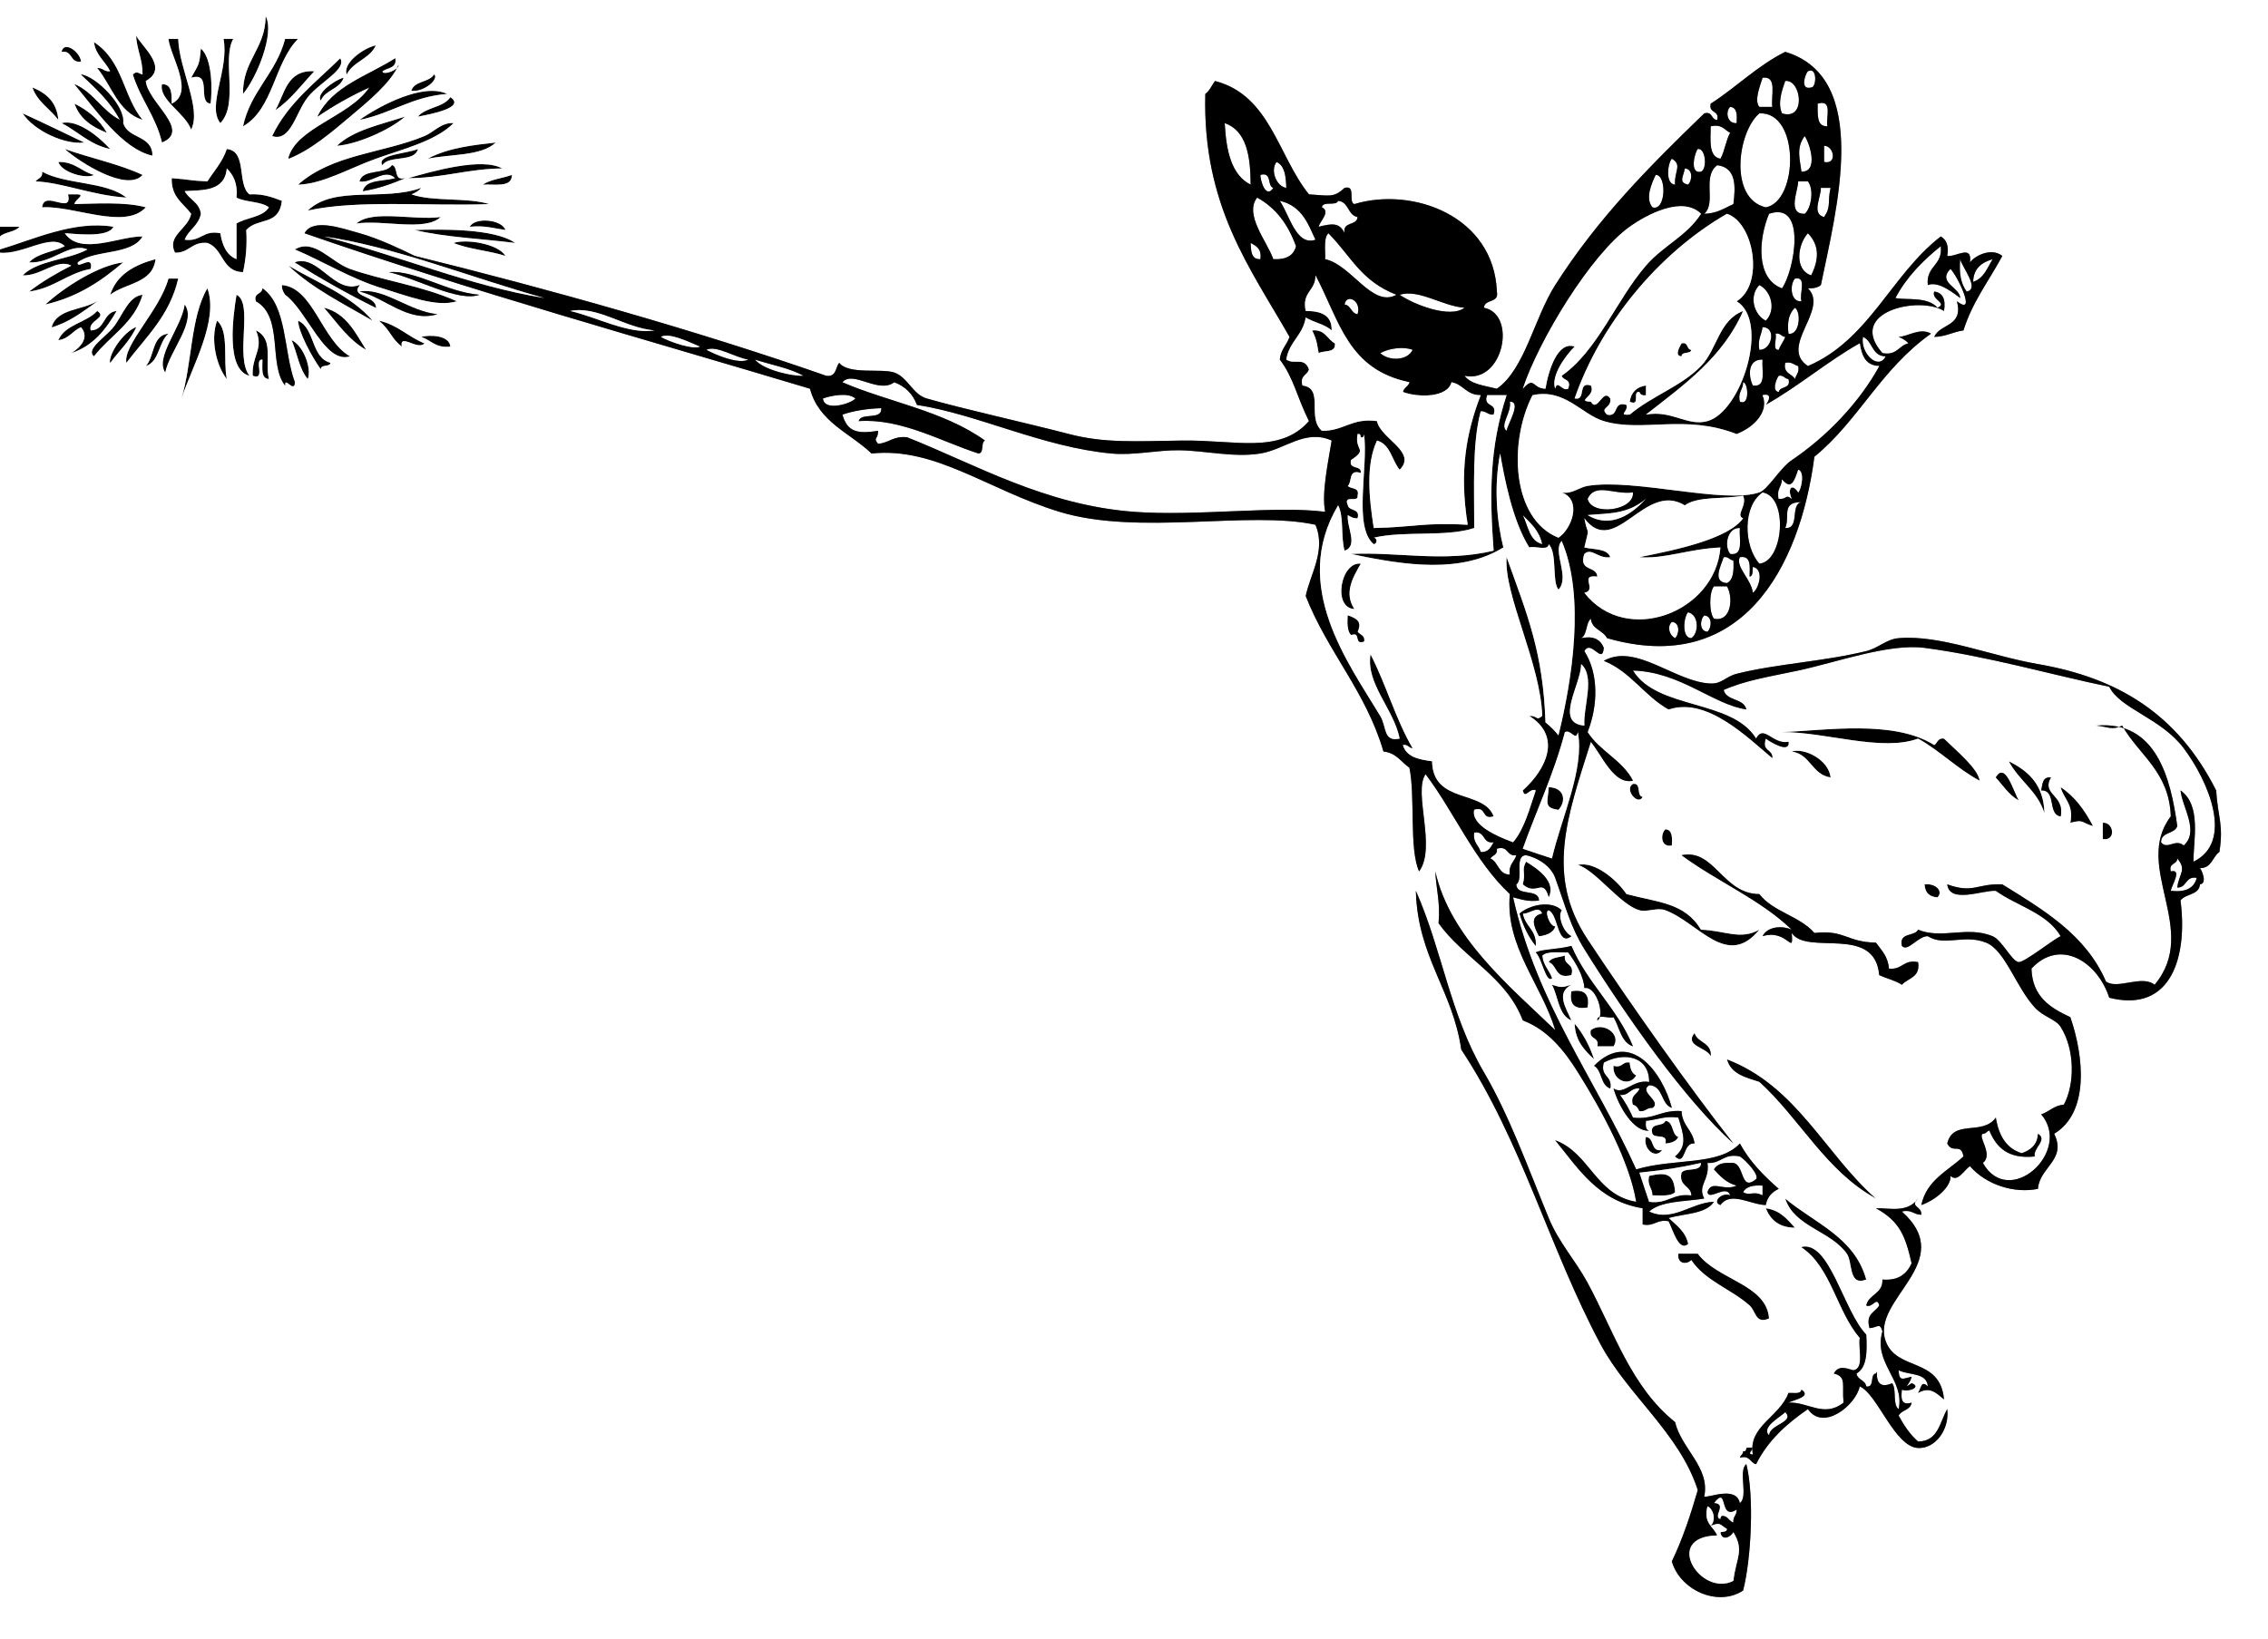 <?xml version="1.0" encoding="UTF-8" standalone="no"?>
<!-- Generator: Adobe Illustrator 13.0.0, SVG Export Plug-In . SVG Version: 6.00 Build 14948)  -->
<svg
    xmlns:inkscape="http://www.inkscape.org/namespaces/inkscape"
    xmlns:rdf="http://www.w3.org/1999/02/22-rdf-syntax-ns#"
    xmlns="http://www.w3.org/2000/svg"
    xmlns:cc="http://web.resource.org/cc/"
    xmlns:dc="http://purl.org/dc/elements/1.1/"
    xmlns:sodipodi="http://sodipodi.sourceforge.net/DTD/sodipodi-0.dtd"
    xmlns:svg="http://www.w3.org/2000/svg"
    xmlns:ns1="http://sozi.baierouge.fr"
    xmlns:xlink="http://www.w3.org/1999/xlink"
    id="Layer_1"
    enable-background="new 0 0 673 486.482"
    sodipodi:docname="ink-fairy.svg"
    xml:space="preserve"
    sodipodi:version="0.32"
    viewBox="0 0 673 486.482"
    version="1.1"
    inkscape:output_extension="org.inkscape.output.svg.inkscape"
    y="0px"
    x="0px"
    inkscape:version="0.45.1"
    sodipodi:docbase="/Users/greg/Desktop/imgtoconvert"
  ><rect x="0" y="0" width="673" height="486.482" fill="#808080" stroke="none"/><sodipodi:namedview
      id="base"
      bordercolor="#666666"
      inkscape:pageshadow="2"
      guidetolerance="10.0"
      pagecolor="#ffffff"
      gridtolerance="10.0"
      inkscape:zoom="0.77700717"
      objecttolerance="10.0"
      borderopacity="1.0"
      inkscape:current-layer="Layer_1"
      inkscape:cx="336.5"
      inkscape:cy="243.241"
      inkscape:window-y="42"
      inkscape:window-x="1460"
      inkscape:window-height="581"
      inkscape:pageopacity="0.0"
      inkscape:window-width="697"
  />
<path
      id="path10397"
      clip-rule="evenodd"
      d="m78.837 4.807c2.745 5.126-2.709 18.342-6.729 23.074-0.119-10.052 6.624-13.244 6.729-23.074z"
      fill-rule="evenodd"
  />
<path
      id="path10399"
      clip-rule="evenodd"
      d="m40.38 10.576c1.979 3.562 9.783 9.624 2.884 13.459 0.542 6.347 13.633 14.613 4.807 18.267-1.836-7.778-6.385-12.843-8.652-20.19 1.263-1.154 1.512-0.375 2.884 0 0.046-4.532-1.689-7.283-1.923-11.536z"
      fill-rule="evenodd"
  />
<path
      id="path10401"
      clip-rule="evenodd"
      d="m49.994 11.537h2.884c0.281 9.132 7.007 20.584 3.846 26.921-1.804-4.942-9.687-8.881-8.653-13.46 2.974-0.089 2.866 2.903 2.884 5.768 6.89-3.308-0.434-14.076-0.961-19.229z"
      fill-rule="evenodd"
  />
<path
      id="path10403"
      clip-rule="evenodd"
      d="m66.339 11.537h2.884c-3.448 5.935 1.703 19.319-3.846 24.998-4.061-5.197 2.656-15.806 0.962-24.998z"
      fill-rule="evenodd"
  />
<path
      id="path10405"
      clip-rule="evenodd"
      d="m88.452 11.537c-7.069 7.032-7.34 20.862-16.344 25.958 2.267-10.551 9.869-15.769 12.499-25.958h3.845z"
      fill-rule="evenodd"
  />
<path
      id="path10407"
      clip-rule="evenodd"
      d="m28.843 20.19c1.724-0.122 2.028 1.177 3.846 0.961-1.46-3.027-4.282-4.69-4.807-8.652 8.705 5.623 8.623 16.122 14.422 23.073-7.309-2.306-9.117-10.112-13.461-15.382z"
      fill-rule="evenodd"
  />
<path
      id="path10409"
      clip-rule="evenodd"
      d="m24.036 18.267c-3.404 0.521-2.364-3.404-5.768-2.884 0.69-3.496 5.584 0.096 5.768 2.884z"
      fill-rule="evenodd"
  />
<path
      id="path10411"
      clip-rule="evenodd"
      d="m111.53 13.459c-1.766 4.003-6.754 4.785-8.653 8.654-1.22-3.172 4.48-7.671 8.65-8.654z"
      fill-rule="evenodd"
  />
<path
      id="path10413"
      clip-rule="evenodd"
      d="m59.608 14.422c3.441 2.893 3.403 12.471 2.885 16.343-4.083-0.404 0.641-9.614-5.769-7.691 2.353-4.227 2.396-3.641 2.884-8.652z"
      fill-rule="evenodd"
  />
<path
      id="path10415"
      clip-rule="evenodd"
      d="m100.95 17.306c2.009 3.262-5.972 7.01-9.614 11.537-3.542 4.402-5.048 13.401-10.576 11.538 4.644-9.778 12.941-15.903 20.19-23.075z"
      fill-rule="evenodd"
  />
<path
      id="path10417"
      clip-rule="evenodd"
      d="m93.259 21.151c-3.744 3.947-6.955 8.429-11.538 11.537 2.799-4.893 3.373-12.01 11.538-11.537z"
      fill-rule="evenodd"
  />
<path
      id="path10419"
      fill="#FFFFFF"
      clip-rule="evenodd"
      d="m536.48 21.151c2.903-1.483 2.529 4.975 0.963 4.807-3.47 0.92-1.71-4.149-0.96-4.807z"
      fill-rule="evenodd"
  />
<path
      id="path10421"
      fill="#FFFFFF"
      clip-rule="evenodd"
      d="m523.02 23.074c4.456-0.61 2.436 5.257 2.885 8.652h-3.846c-1.58-1.871 0.21-6.19 0.97-8.652z"
      fill-rule="evenodd"
  />
<path
      id="path10423"
      fill="#FFFFFF"
      clip-rule="evenodd"
      d="m529.75 24.036c4.745-0.59 6.357 11.875-0.962 9.614-1.31-2.919-0.15-6.52 0.96-9.614z"
      fill-rule="evenodd"
  />
<path
      id="path10425"
      clip-rule="evenodd"
      d="m9.614 25.958c4.101 1.668 7.231 4.305 7.692 9.614-2.478-3.29-6.209-5.327-7.692-9.614z"
      fill-rule="evenodd"
  />
<path
      id="path10427"
      clip-rule="evenodd"
      d="m132.68 27.881c-10.437 0.781-16.607 5.827-25.959 7.691 5.85-4.168 18.92-11.094 25.96-7.691z"
      fill-rule="evenodd"
  />
<path
      id="path10429"
      clip-rule="evenodd"
      d="m133.64 28.842c4.652 3.058-5.807 5.044-9.615 5.77 2.31-2.825 7.6-2.664 9.62-5.77z"
      fill-rule="evenodd"
  />
<path
      id="path10431"
      clip-rule="evenodd"
      d="m22.113 30.765c4.061 2.028 7.415 4.764 9.614 8.654-4.383-1.707-8.046-4.132-9.614-8.654z"
      fill-rule="evenodd"
  />
<path
      id="path10433"
      fill="#FFFFFF"
      clip-rule="evenodd"
      d="m539.36 30.765c4.601-1.396 2.39 4.021 2.887 6.73-3.28 0.073-2.85-3.562-2.89-6.73z"
      fill-rule="evenodd"
  />
<path
      id="path10435"
      fill="#FFFFFF"
      clip-rule="evenodd"
      d="m513.4 31.727c2.101 0.142 2.063 2.423 1.921 4.808-2.85 0.203-3.38-3.43-1.92-4.808z"
      fill-rule="evenodd"
  />
<path
      id="path10437"
      clip-rule="evenodd"
      d="m6.729 33.649c6.171 2.803 12.197 5.751 18.268 8.653-5.852 0.712-14.996-3.581-18.268-8.653z"
      fill-rule="evenodd"
  />
<path
      id="path10439"
      fill="#FFFFFF"
      clip-rule="evenodd"
      d="m522.06 33.649c12.079-0.65 11.611 26.154 1.921 27.881-10.96-2.516-8.46-22.252-1.92-27.881z"
      fill-rule="evenodd"
  />
<path
      id="path10441"
      clip-rule="evenodd"
      d="m120.18 34.612c-4.841 4.243-14.63 8.293-20.19 8.652 4.92-4.691 12.96-6.27 20.19-8.652z"
      fill-rule="evenodd"
  />
<path
      id="path10443"
      clip-rule="evenodd"
      d="m18.268 36.535c4.777-1.232 11.214 4.152 14.421 7.691-6.089-1.283-9.538-5.205-14.421-7.691z"
      fill-rule="evenodd"
  />
<path
      id="path10445"
      clip-rule="evenodd"
      d="m88.452 54.801c10.117-9.045 25.175-9.303 37.495-14.421 2.857-1.187 4.999-4.092 8.654-3.845-5.458 5.425-15.134 7.707-23.075 10.575-8.1 2.929-15.822 7.521-23.068 7.691z"
      fill-rule="evenodd"
  />
<path
      id="path10447"
      fill="#FFFFFF"
      clip-rule="evenodd"
      d="m363.42 36.535c6.416 2.239 7.664 9.642 7.691 18.266-5.75-2.9-7.24-10.063-7.69-18.266z"
      fill-rule="evenodd"
  />
<path
      id="path10449"
      fill="#FFFFFF"
      clip-rule="evenodd"
      d="m507.63 37.495c3.325-0.761 4.062 1.069 5.771 1.924-1.293 2.231-1.592 5.458-2.885 7.691-3.56-0.61-2.93-5.399-2.89-9.615z"
      fill-rule="evenodd"
  />
<path
      id="path10451"
      fill="#FFFFFF"
      clip-rule="evenodd"
      d="m535.52 40.38c1.393 1.901 4.307 10.684-0.961 10.576-0.41-3.575-1.7-6.983 0.96-10.576z"
      fill-rule="evenodd"
  />
<path
      id="path10453"
      clip-rule="evenodd"
      d="m147.1 42.303c-4.27 4.062-13.284 3.381-20.19 4.807 6.1-3.293 13.84-4.089 20.19-4.807z"
      fill-rule="evenodd"
  />
<path
      id="path10455"
      fill="#FFFFFF"
      clip-rule="evenodd"
      d="m541.28 43.264c2.928 0.005 3.979 5.64 0 4.807v-4.807z"
      fill-rule="evenodd"
  />
<path
      id="path10457"
      clip-rule="evenodd"
      d="m19.229 44.226c7.554 2.701 16.088 4.423 23.075 7.691-4.519 5.138-18.431-3.524-23.075-7.691z"
      fill-rule="evenodd"
  />
<path
      id="path10459"
      clip-rule="evenodd"
      d="m67.3 44.226c6.151 0.579 2.925 10.534 6.729 13.459 4.076-0.229 6.808 0.884 9.614 1.923-0.913 7.579-7.024 4.788-10.575 8.653 0.294 4.781-0.152 8.821-0.961 12.498-6.339-0.071-5.79-7.029-10.576-8.652-4.648-0.481-5.334 2.999-9.615 2.884-2.506-5.132 3.882-6.932 4.807-11.537-2.313-3.135-5.967-4.929-5.769-10.577 5.546 0.407 5.201 0.727 10.576 0.961 1.996-3.131 4.498-5.757 5.77-9.612zm-12.499 12.498c1.327 2.52 4.382 3.31 4.807 6.731-0.655 3.51-3.644 4.688-4.807 7.691 4.85 0.684 5.376-2.957 10.576-1.923 0.587 3.579 1.821 6.511 4.807 7.691v-10.575c2.958-1.849 7.794-1.819 9.614-4.808-2.356-1.81-6.89-1.442-9.614-2.883 0.405-4.251-0.953-6.739-2.884-8.653-0.628 7.007-7.421 6.376-12.499 6.729z"
      fill-rule="evenodd"
  />
<path
      id="path10461"
      clip-rule="evenodd"
      d="m124.02 44.226c-1.044 4.083-8.545 1.709-10.575 4.807-1.84-3.173 7.45-3.43 10.58-4.807z"
      fill-rule="evenodd"
  />
<path
      id="path10463"
      fill="#FFFFFF"
      clip-rule="evenodd"
      d="m503.79 44.226c2.396-0.381 2.846 6.005 0.962 6.73-3.59 0.783-1.78-5.927-0.96-6.73z"
      fill-rule="evenodd"
  />
<path
      id="path10465"
      fill="#FFFFFF"
      clip-rule="evenodd"
      d="m496.1 47.11c3.216 1.815 0.608 3.882 0.962 7.691-2.93-0.076-2.25-6.286-0.96-7.691z"
      fill-rule="evenodd"
  />
<path
      id="path10467"
      clip-rule="evenodd"
      d="m17.306 48.071c4.918-0.111 6.773 2.84 10.575 3.846-2.275 1.27-9.553-0.669-10.575-3.846z"
      fill-rule="evenodd"
  />
<path
      id="path10469"
      clip-rule="evenodd"
      d="m149.02 49.994c-10.159 0.096-17.647 2.863-27.881 2.884 7.07-2.003 21.8-6.272 27.88-2.884z"
      fill-rule="evenodd"
  />
<path
      id="path10471"
      fill="#FFFFFF"
      clip-rule="evenodd"
      d="m378.8 48.071c2.436 1.089 2.79 4.261 2.886 7.691-3.01-0.446-4.8-5.302-2.89-7.691z"
      fill-rule="evenodd"
  />
<path
      id="path10473"
      fill="#FFFFFF"
      clip-rule="evenodd"
      d="m514.36 60.57c-2.654 1.189-4.885 2.807-8.652 2.884 3.689-3.271-0.739-10.99 3.846-14.422 5.86 0.694 5.41 6.678 4.8 11.538z"
      fill-rule="evenodd"
  />
<path
      id="path10475"
      fill="#FFFFFF"
      clip-rule="evenodd"
      d="m67.3 49.994c1.932 1.914 3.289 4.402 2.884 8.653 2.724 1.441 7.258 1.074 9.614 2.883-1.819 2.989-6.655 2.959-9.614 4.808v10.575c-2.986-1.181-4.22-4.113-4.807-7.691-5.2-1.034-5.726 2.606-10.576 1.923 1.163-3.003 4.151-4.181 4.807-7.691-0.424-3.421-3.479-4.211-4.807-6.731 5.078-0.352 11.871 0.279 12.499-6.729z"
      fill-rule="evenodd"
  />
<path
      id="path10477"
      fill="#FFFFFF"
      clip-rule="evenodd"
      d="m499.94 49.994c2.446 0.098 2.272 3.583 0.962 4.807-3.01-0.664-1.25-2.565-0.96-4.807z"
      fill-rule="evenodd"
  />
<path
      id="path10479"
      clip-rule="evenodd"
      d="m12.499 50.956c7.017 3.878 18.956 2.835 24.997 7.692-10.217-0.687-19.095-4.512-26.921-4.808 0.625-0.979 2.212-0.994 1.924-2.884z"
      fill-rule="evenodd"
  />
<path
      id="path10481"
      clip-rule="evenodd"
      d="m151.9 51.917c0.017 3.862-5.018 2.673-8.652 2.884 2.29-1.562 5.83-1.867 8.65-2.884z"
      fill-rule="evenodd"
  />
<path
      id="path10483"
      fill="#FFFFFF"
      clip-rule="evenodd"
      d="m374 51.917c3.575-1.013 1.884 3.243 3.846 3.845-2.17 3.321-3.81-1.877-3.85-3.845z"
      fill-rule="evenodd"
  />
<path
      id="path10485"
      fill="#FFFFFF"
      clip-rule="evenodd"
      d="m491.29 51.917c3.329-0.164 3.096 10.94-0.961 9.614-2.25-2.723-0.14-7.258 0.96-9.614z"
      fill-rule="evenodd"
  />
<path
      id="path10487"
      fill="#FFFFFF"
      clip-rule="evenodd"
      d="m533.59 53.839h2.883c1.876 2.357 0.963 8.081-0.962 9.615-5.2 0.131-2.01-6.649-1.92-9.615z"
      fill-rule="evenodd"
  />
<path
      id="path10489"
      clip-rule="evenodd"
      d="m124.98 55.762c-0.704 0.898-1.748 1.458-2.884 1.923 6.404 2.249 16.467 0.839 23.074 2.885-17.526 0.683-39.222-1.363-53.84 1.923 7.899-7.58 22.37-2.654 33.65-6.731z"
      fill-rule="evenodd"
  />
<path
      id="path10491"
      fill="#FFFFFF"
      clip-rule="evenodd"
      d="m540.32 55.762h2.886c-1.031 4.476 0.279 5.351-1.923 8.654-3.83-0.967-0.93-5.795-0.97-8.654z"
      fill-rule="evenodd"
  />
<path
      id="path10493"
      clip-rule="evenodd"
      d="m20.19 57.685h1.923c4.055-0.162-0.017 1.477 0 2.885 5.356-0.093 14.971-0.78 21.152 0.96-6.2 6.82-21.377-0.577-30.766 0 0.562-5.389 9.141 2.541 7.691-3.845z"
      fill-rule="evenodd"
  />
<path
      id="path10495"
      fill="#FFFFFF"
      clip-rule="evenodd"
      d="m373.04 58.647c5.602 3.05 9.242 8.063 11.536 14.421-0.698 2.826-2.996 4.053-6.729 3.846-1.9-5.324-8.72-13.229-4.81-18.267z"
      fill-rule="evenodd"
  />
<path
      id="path10497"
      fill="#FFFFFF"
      clip-rule="evenodd"
      d="m379.76 59.608c6.818 1.5 8.665 7.545 10.576 11.538-5.74 1.977-7.74-7.466-10.58-11.538z"
      fill-rule="evenodd"
  />
<path
      id="path10499"
      fill="#FFFFFF"
      clip-rule="evenodd"
      d="m397.07 59.608c3.239 0.286 2.787 4.263 5.769 4.808-0.174 2.711-4.569 1.199-3.846 4.807-1.506-3.284-3.828-2.89-7.693-1.923 0.222-1.493 3.697-4.486 0.963-5.769 0.25-1.996 4.23-0.262 4.81-1.923z"
      fill-rule="evenodd"
  />
<path
      id="path10501"
      fill="#FFFFFF"
      clip-rule="evenodd"
      d="m528.79 85.567c-7.791-2.826-7.015-14.52-3.846-22.113 11.35-3.913 7.5 16.98 3.85 22.113z"
      fill-rule="evenodd"
  />
<path
      id="path10503"
      clip-rule="evenodd"
      d="m130.75 64.416c-4.591 4.381-17.228 0.718-24.997 1.923 4.76-4.223 17.12-0.833 25-1.923z"
      fill-rule="evenodd"
  />
<path
      id="path10505"
      clip-rule="evenodd"
      d="m149.98 68.261c-3.371-0.474-6.257-1.434-10.575-0.961 1.51-2.945 9.54-2.174 10.58 0.961z"
      fill-rule="evenodd"
  />
<path
      id="path10507"
      clip-rule="evenodd"
      d="m0 74.03c9.873-2.951 22.062-8.697 33.649-6.73-1.558 3.541-12.414 1.926-14.421 1.923 4.64 6.796 16.354 0.788 23.075 0.961-3.308 5.666-14.155 3.793-19.229 7.691-0.474 2.426 4.771-2.681 3.846 1.923-7.002 1.33-10.921 5.744-18.268 6.731 3.795-2.936 8.048-5.413 12.499-7.692-4.193-2.239-9.013 3.141-14.422 2.884 4.464-4.51 13.413-4.534 19.229-7.691-5.425-2.199-10.457 4.268-17.306 3.845 2.403-2.725 7.155-3.1 10.576-4.807-3.985-4.02-12.363 2.583-19.228 1.923v-0.961z"
      fill-rule="evenodd"
  />
<path
      id="path10509"
      clip-rule="evenodd"
      d="m0 67.3h5.769c-1.283 1.602-4.275 1.493-5.769 2.884v-2.884z"
      fill-rule="evenodd"
  />
<path
      id="path10511"
      clip-rule="evenodd"
      d="m123.06 68.261c7.606-0.226 23.606-0.54 29.804 3.846-9.94-1.267-20.75-1.678-29.8-3.846z"
      fill-rule="evenodd"
  />
<path
      id="path10513"
      fill="#FFFFFF"
      clip-rule="evenodd"
      d="m394.19 69.223c6.773 6.836 9.527 14.087 20.189 18.268-7.174 3.975-13.318-8.886-21.15-10.576 0.11-2.771-0.53-6.295 0.96-7.692z"
      fill-rule="evenodd"
  />
<path
      id="path10515"
      fill="#FFFFFF"
      clip-rule="evenodd"
      d="m536.48 69.223c3.6 3.732 3.192 8.006 0.963 12.498-5.08-1.679-3.99-9.23-0.96-12.498z"
      fill-rule="evenodd"
  />
<path
      id="path10517"
      clip-rule="evenodd"
      d="m149.98 75.953c-4.824-1.585-10.864-1.955-15.382-3.846 3.85-1.263 13.2 0.24 15.38 3.846z"
      fill-rule="evenodd"
  />
<path
      id="path10519"
      clip-rule="evenodd"
      d="m135.56 89.413c-6.13 1.864-14.519-1.557-22.113-3.846-9.195-2.771-17.811-8.125-25.958-11.538 5.749-3.42 10.679 3.74 16.344 5.768 9.56 3.428 21.52 5.013 31.72 9.616z"
      fill-rule="evenodd"
  />
<path
      id="path10521"
      fill="#FFFFFF"
      clip-rule="evenodd"
      d="m371.11 72.107c1.686 0.878 3.341 1.788 2.887 4.807-2.71 0.14-2.78-2.354-2.89-4.807z"
      fill-rule="evenodd"
  />
<path
      id="path10523"
      clip-rule="evenodd"
      d="m36.535 77.875c-6.385 5.473-13.443 10.273-23.074 12.5 5.901-5.392 15.852-11.607 23.074-12.5z"
      fill-rule="evenodd"
  />
<path
      id="path10525"
      clip-rule="evenodd"
      d="m46.148 76.914c-0.796 7.217-8.97 7.054-13.46 10.576 1.975-6.038 7.169-8.855 13.46-10.576z"
      fill-rule="evenodd"
  />
<path
      id="path10527"
      fill="#FFFFFF"
      clip-rule="evenodd"
      d="m581.66 76.914c0.558 2.44 5.933 8.85 1.923 9.615-1.66-2.185-2.31-5.373-1.92-9.615z"
      fill-rule="evenodd"
  />
<path
      id="path10529"
      fill="#FFFFFF"
      clip-rule="evenodd"
      d="m591.28 76.914c-1.565 2.602-2.611 5.722-5.769 6.729 0.1-4.066 2.59-5.743 5.77-6.729z"
      fill-rule="evenodd"
  />
<path
      id="path10531"
      clip-rule="evenodd"
      d="m85.567 78.837c8.689 5.092 18.641 8.919 24.997 16.344-8.72-5.059-17.944-9.613-24.993-16.344z"
      fill-rule="evenodd"
  />
<path
      id="path10533"
      clip-rule="evenodd"
      d="m52.878 82.682c-2.495 10.965-9.57 17.35-15.382 24.997-0.979-5.343 9.857-15.482 12.498-24.997 0.962-0.001 1.923-0.001 2.884-0.001z"
      fill-rule="evenodd"
  />
<path
      id="path10535"
      fill="#FFFFFF"
      clip-rule="evenodd"
      d="m532.63 82.682c3.654-0.77 1.223 4.547 1.923 6.731-3.31 0.314-3.51-5.022-1.92-6.731z"
      fill-rule="evenodd"
  />
<path
      id="path10537"
      clip-rule="evenodd"
      d="m103.83 105.76c-7.458 2.415-12.631-13.473-19.228-18.266-0.51-0.773-1.004-1.561-0.963-2.884 9.293 0.72 11.82 16.33 20.191 21.15z"
      fill-rule="evenodd"
  />
<path
      id="path10539"
      fill="#FFFFFF"
      clip-rule="evenodd"
      d="m522.06 84.606c3.508 1.731 5.105 7.316 1.921 10.575-3.51-1.732-5.11-7.317-1.92-10.575z"
      fill-rule="evenodd"
  />
<path
      id="path10541"
      clip-rule="evenodd"
      d="m61.532 85.567c3.477 9.455-4.632 23.417-7.692 32.688 3.166-10.3 2.685-24.239 7.692-32.693z"
      fill-rule="evenodd"
  />
<path
      id="path10543"
      fill="#FFFFFF"
      clip-rule="evenodd"
      d="m415.34 87.49c5.659-1.793 12.64 3.37 19.229 3.846-4.25 3.29-15.04-0.955-19.23-3.846z"
      fill-rule="evenodd"
  />
<path
      id="path10545"
      clip-rule="evenodd"
      d="m42.303 87.49c-2.48 8.416-9.661 12.132-14.422 18.266-2.564-2.054 3.273-5.534 5.768-8.652 2.684-3.357 4.451-9.22 8.654-9.618z"
      fill-rule="evenodd"
  />
<path
      id="path10547"
      clip-rule="evenodd"
      d="m70.185 87.49c5.128 2.53-0.595 18.339 3.845 24.036-7.025-1.75-4.953-17.326-3.845-24.04z"
      fill-rule="evenodd"
  />
<path
      id="path10549"
      fill="#FFFFFF"
      clip-rule="evenodd"
      d="m402.84 93.258c-1.962-0.283-1.886-2.601-3.846-2.884 0.55-3.4 5.15-1.113 3.85 2.884z"
      fill-rule="evenodd"
  />
<path
      id="path10551"
      clip-rule="evenodd"
      d="m54.801 90.375c3.651 5.05-4.489 13.78-5.769 20.19-3.173-4.57 4.857-13.409 5.769-20.185z"
      fill-rule="evenodd"
  />
<path
      id="path10553"
      clip-rule="evenodd"
      d="m96.143 91.336c6.665 1.667 9.266 7.398 12.499 12.498-5.32-3.01-8.6-8.061-12.497-12.494z"
      fill-rule="evenodd"
  />
<path
      id="path10555"
      fill="#FFFFFF"
      clip-rule="evenodd"
      d="m532.63 91.336c1.987 1.434 1.33 8.316-1.922 7.691-0.47-3.67 0.27-6.137 1.92-7.691z"
      fill-rule="evenodd"
  />
<path
      id="path10557"
      clip-rule="evenodd"
      d="m21.151 104.8c2.168-1.288 5.705-4.389 2.884-7.691-2.491 1.034-3.575 3.476-6.729 3.846 2.027-4.702 8.317-5.143 11.537-8.653 3.194 2.035-2.885 2.792-1.923 5.769 4.386-0.1 3.585-5.388 7.691-5.769-3.187 5.455-6.924 10.373-13.46 12.493z"
      fill-rule="evenodd"
  />
<path
      id="path10559"
      clip-rule="evenodd"
      d="m64.416 95.181c3.637 3.093 1.734 11.726 2.884 17.306-2.96-3.66-5-11.58-2.884-17.309z"
      fill-rule="evenodd"
  />
<path
      id="path10561"
      clip-rule="evenodd"
      d="m88.452 95.181c5.092 2.279 3.779 10.963 9.614 12.498-0.217 1.385-2.869 0.335-2.884 1.924-2.763-3.84-6.607-11.078-6.73-14.419z"
      fill-rule="evenodd"
  />
<path
      id="path10563"
      clip-rule="evenodd"
      d="m112.49 95.181c5.504 1.226 8.645 4.815 13.459 6.73-1.999 2.229-7.481-3.213-6.729 0.961-3.23-2.54-3.09-4.453-6.73-7.689z"
      fill-rule="evenodd"
  />
<path
      id="path10565"
      fill="#FFFFFF"
      clip-rule="evenodd"
      d="m523.02 97.104c4.201-0.016 2.787 6.855-0.961 6.73-0.56-3.12 0.65-4.469 0.96-6.726z"
      fill-rule="evenodd"
  />
<path
      id="path10567"
      clip-rule="evenodd"
      d="m75.953 98.065c5.442 2.626 2.537 9.001 3.846 14.422-2.456-0.107-1.908-3.22-1.923-5.77-2.731-0.167 1.162 6.291-2.884 4.808-0.349-5.97 3.375-7.94 0.961-13.465z"
      fill-rule="evenodd"
  />
<path
      id="path10569"
      clip-rule="evenodd"
      d="m389.38 98.065c3.893-0.369 4.425 2.625 6.729 3.846 0.354 2.917-3.132 1.996-4.809 2.884-0.49-2.49-0.41-3.57-1.92-6.725z"
      fill-rule="evenodd"
  />
<path
      id="path10571"
      clip-rule="evenodd"
      d="m49.994 99.027c-2.985 2.463-2.626 8.27-6.729 9.615 2.643-2.8 1.753-9.142 6.729-9.613z"
      fill-rule="evenodd"
  />
<path
      id="path10573"
      clip-rule="evenodd"
      d="m124.98 99.988c2.646-0.68 8.336-0.501 8.654 2.884-4.35 0.52-5.75-1.93-8.65-2.882z"
      fill-rule="evenodd"
  />
<path
      id="path10575"
      fill="#FFFFFF"
      clip-rule="evenodd"
      d="m526.86 99.027c1.553-0.271 1.654 0.909 2.885 0.961-0.501 1.423-1.424 2.423-1.925 3.846-2.08 0.17-0.43-3.41-0.96-4.803z"
      fill-rule="evenodd"
  />
<path
      id="path10577"
      fill="#FFFFFF"
      clip-rule="evenodd"
      d="m559.55 105.76c-2.153 4.396-7.646-1.067-6.73-5.768 2.93 1.228 2.57 5.758 6.73 5.768z"
      fill-rule="evenodd"
  />
<path
      id="path10579"
      clip-rule="evenodd"
      d="m86.529 100.95c3.493 1.606 6.006 8.333 4.807 11.538-2.551-2.9-3.157-7.74-4.807-11.54z"
      fill-rule="evenodd"
  />
<path
      id="path10581"
      clip-rule="evenodd"
      d="m498.98 101.91c2.13-0.529 1.367 1.835 2.886 1.923-0.22 1.385-2.872 0.335-2.886 1.922-2.39-0.14-0.28-3.25 0-3.84z"
      fill-rule="evenodd"
  />
<path
      id="path10583"
      fill="#FFFFFF"
      clip-rule="evenodd"
      d="m209.59 103.83c2.832-1.512 8.575 2.291 12.498 2.884-2.82 1.5-9.57-1.28-12.5-2.88z"
      fill-rule="evenodd"
  />
<path
      id="path10585"
      fill="#FFFFFF"
      clip-rule="evenodd"
      d="m419.18 103.83c-1.628 3.344-7.128 3.327-9.612 0.961 2.73-1.46 6.95-2.01 9.61-0.96z"
      fill-rule="evenodd"
  />
<path
      id="path10587"
      fill="#FFFFFF"
      clip-rule="evenodd"
      d="m224.01 106.72c4.846 1.564 10.296 2.523 14.422 4.808-2.87 0.28-11.83-1.61-14.42-4.81z"
      fill-rule="evenodd"
  />
<path
      id="path10589"
      fill="#FFFFFF"
      clip-rule="evenodd"
      d="m523.02 106.72c-0.296 3.229 1.283 8.335-2.886 7.692-1.44-3.05-1.44-7.82 2.89-7.69z"
      fill-rule="evenodd"
  />
<path
      id="path10591"
      fill="#FFFFFF"
      clip-rule="evenodd"
      d="m529.75 107.68c2.009-0.407 2.545 0.659 3.846 0.962 0.406 2.009-0.659 2.545-0.963 3.846-0.92-1.66-3.56-1.58-2.89-4.81z"
      fill-rule="evenodd"
  />
<path
      id="path10593"
      fill="#FFFFFF"
      clip-rule="evenodd"
      d="m395.15 130.75c-1.022 6.449-3.049 15.591-1.921 21.151-14.572-1.893-38.295 1.386-56.725 0-26.478-1.99-46.982-14.07-67.3-22.113-4.034-0.507-5.371 1.681-8.653 1.923-1.602-1.91 0.088-1.222 0-3.845-5.939 0.909-9.062 0.488-10.576-4.807 3.327-1.159 7.215-1.758 11.538-1.923 0.223 3.749-5.942 1.108-6.729 3.846 12.621-0.863 24.378 5.996 35.572 9.615 1.777-0.145 0.59-3.256 1.923-3.846-12.197-8.826-29.255-11.591-42.304-17.305 3.149-3.675 10.696 3.563 15.384 0 3.265 1.221 5.508 3.465 6.729 6.729 18.082 2.78 37.196 12.507 57.688 14.422 6.754 0.631 13.584-1.06 20.189-0.961 7.871 0.118 16.079 2.226 24.036 0.961 7.23-1.14 13.31-7.37 21.15-3.84z"
      fill-rule="evenodd"
  />
<path
      id="path10595"
      fill="#FFFFFF"
      clip-rule="evenodd"
      d="m527.82 111.53c1.554-0.271 1.655 0.909 2.886 0.961 0.843 3.085-2.494 1.993-2.886 3.846-2.25-0.25-0.55-4.23 0-4.81z"
      fill-rule="evenodd"
  />
<path
      id="path10597"
      fill="#FFFFFF"
      clip-rule="evenodd"
      d="m517.25 113.45c1.467 0.016 2.108 7.125-0.962 5.768-0.7-2.94 0.98-3.51 0.96-5.77z"
      fill-rule="evenodd"
  />
<path
      id="path10599"
      fill="#FFFFFF"
      clip-rule="evenodd"
      d="m253.82 118.26c-1.021 1.453-9.273 4.062-9.614 0 2.37-0.84 7.45-1.88 9.61 0z"
      fill-rule="evenodd"
  />
<path
      id="path10601"
      fill="#FFFFFF"
      clip-rule="evenodd"
      d="m448.02 119.22c3.638-0.083-0.595 6.546-0.961 8.653-2.19-1.64 1.57-5.42 0.96-8.65z"
      fill-rule="evenodd"
  />
<path
      id="path10603"
      fill="#FFFFFF"
      clip-rule="evenodd"
      d="m484.56 146.14c0.517 5.398-12.205 7.128-13.459 1.923 2.3-4.97 7.77-1.14 13.46-1.92z"
      fill-rule="evenodd"
  />
<path
      id="path10605"
      fill="#FFFFFF"
      clip-rule="evenodd"
      d="m522.06 167.29c-4.667-5.284-5.007-17.1 0.961-21.152 7.77 1.29 6.22 20.56-0.96 21.15z"
      fill-rule="evenodd"
  />
<path
      id="path10607"
      fill="#FFFFFF"
      clip-rule="evenodd"
      d="m534.55 149.02c-3.444 0.723-0.348 7.984-4.806 7.692 1.53-3.41-1.36-7.67 4.81-7.69z"
      fill-rule="evenodd"
  />
<path
      id="path10609"
      fill="#FFFFFF"
      clip-rule="evenodd"
      d="m451.87 152.87c2.384 2.424 4.979 4.634 5.77 8.653-3.85-0.96-4.2-5.41-5.77-8.65z"
      fill-rule="evenodd"
  />
<path
      id="path10611"
      fill="#FFFFFF"
      clip-rule="evenodd"
      d="m516.29 156.71c-0.296 3.229 1.283 8.334-2.884 7.691-1.93-2.4-0.8-7.91 2.88-7.69z"
      fill-rule="evenodd"
  />
<path
      id="path10613"
      fill="#FFFFFF"
      clip-rule="evenodd"
      d="m511.48 165.37c1.554-0.271 1.657 0.909 2.886 0.961 0.154 3.038 0.033 5.802-1.923 6.729-4.45-0.36-1.82-5.02-0.97-7.69z"
      fill-rule="evenodd"
  />
<path
      id="path10615"
      fill="#FFFFFF"
      clip-rule="evenodd"
      d="m516.29 165.37c3.442-0.56 2.922 2.845 2.885 5.768 1.127-0.155 0.812-1.752 0.96-2.884 3.51 0.654 1.743 6.614 0 7.691-0.45-4.09-5.26-7.72-3.85-10.58z"
      fill-rule="evenodd"
  />
<path
      id="path10617"
      clip-rule="evenodd"
      d="m403.8 167.29c-2.415 4.178-5.021 8.717-1.92 13.46-6.52-0.3-4.06-14.14 1.92-13.46z"
      fill-rule="evenodd"
  />
<path
      id="path10619"
      fill="#FFFFFF"
      clip-rule="evenodd"
      d="m508.6 174.02h3.846c1.894 3.086 1.439 10.655-3.846 9.615-1.47-1.76-1.47-7.87 0-9.62z"
      fill-rule="evenodd"
  />
<path
      id="path10621"
      fill="#FFFFFF"
      clip-rule="evenodd"
      d="m500.9 181.71c3.403 0.812 3.159 6.319 0.963 7.691-2.92-0.08-2.25-6.28-0.96-7.69z"
      fill-rule="evenodd"
  />
<path
      id="path10623"
      fill="#FFFFFF"
      clip-rule="evenodd"
      d="m505.71 182.67c2.445 0.097 2.271 3.582 0.961 4.807-2.44-0.1-2.27-3.58-0.96-4.81z"
      fill-rule="evenodd"
  />
<path
      id="path10625"
      fill="#FFFFFF"
      clip-rule="evenodd"
      d="m496.1 184.59c2.447 0.098 2.272 3.583 0.962 4.807-1.67-0.87-2.49-3.37-0.96-4.81z"
      fill-rule="evenodd"
  />
<path
      id="path10627"
      clip-rule="evenodd"
      d="m576.86 219.21c3.634 3.58 10.128 8.876 10.576 12.498-6.693-3.562-11.682-8.83-18.268-12.498-10.664 3.991-27.543-1.997-40.38-1.923 13.178-0.513 33.189-3.722 45.186 3.845 0.97-0.64 0.99-2.22 2.88-1.93z"
      fill-rule="evenodd"
  />
<path
      id="path10629"
      clip-rule="evenodd"
      d="m531.67 223.05c3.775-1.184 10.987 2.455 11.539 7.692-5.58-0.83-5.93-6.88-11.54-7.69z"
      fill-rule="evenodd"
  />
<path
      id="path10631"
      clip-rule="evenodd"
      d="m606.66 241.32c-2.06-6.596-7.615-9.69-10.576-15.384 5.8 2.86 10.37 6.94 10.58 15.38z"
      fill-rule="evenodd"
  />
<path
      id="path10633"
      clip-rule="evenodd"
      d="m484.56 232.67c2.656-0.411 0.904 3.583 2.884 3.845-1.36 2.74-5.59-2.24-2.88-3.85z"
      fill-rule="evenodd"
  />
<path
      id="path10635"
      clip-rule="evenodd"
      d="m459.56 233.63c4.722 0.137 5.262 4.147 2.886 6.729-4.63-0.64-3.06-2.48-2.89-6.73z"
      fill-rule="evenodd"
  />
<path
      id="path10637"
      clip-rule="evenodd"
      d="m611.47 233.63c4.272 2.776 7.188 6.913 9.614 11.537-3.571-0.957-2.514-2.054-6.73-0.962 1.09-5.58-1.98-7-2.88-10.58z"
      fill-rule="evenodd"
  />
<path
      id="path10639"
      clip-rule="evenodd"
      d="m623.97 244.2c3.284-0.348 4.058 5.561 0 4.808v-4.81z"
      fill-rule="evenodd"
  />
<path
      id="path10641"
      clip-rule="evenodd"
      d="m494.18 246.12c2.101 0.143 2.062 2.424 1.921 4.806-3.33 0.68-3.45-3.37-1.92-4.81z"
      fill-rule="evenodd"
  />
<path
      id="path10643"
      fill="#FFFFFF"
      clip-rule="evenodd"
      d="m437.45 247.09c3.403-0.521 2.362 3.405 5.766 2.885-0.833 1.406-1.438 3.048-3.846 2.885-0.55-2.02-2.38-2.75-1.92-5.77z"
      fill-rule="evenodd"
  />
<path
      id="path10645"
      fill="#FFFFFF"
      clip-rule="evenodd"
      d="m444.18 251.89c3.591-1.029 2.74 2.388 5.771 1.925-0.556 2.009-2.385 2.742-1.925 5.767-3.451-0.075-3.329-3.721-5.769-4.806 0.63-0.98 2.22-1 1.93-2.89z"
      fill-rule="evenodd"
  />
<path
      id="path10647"
      fill="#FFFFFF"
      clip-rule="evenodd"
      d="m646.08 254.78c2.956 3.48 0.409 4.61 0 8.651 2.937 0.051 2.307-3.462 5.771-2.883-0.765 3.083-3.345 4.347-7.693 3.846 0.156-1.465 3.557-6.592 0-5.768-0.7-2.63 1.91-1.94 1.92-3.85z"
      fill-rule="evenodd"
  />
<path
      id="path10649"
      clip-rule="evenodd"
      d="m452.83 255.74c3.36 2.034 9.107 5.911 6.729 10.576-1.732-5.993-3.606-0.2-7.69-3.846 0.99-3.72-0.5-3.96 0.96-6.73z"
      fill-rule="evenodd"
  />
<path
      id="path10651"
      clip-rule="evenodd"
      d="m468.22 256.7c5.035-1.17 11.561 4.452 14.422 8.653 9.273 2.488 17.261 2.488 22.113 10.574 7.073 0.224 11.656 3.189 17.307 0-9.596 11.791-18.046-2.141-27.881-5.768-2.443-0.9-5.361 0.616-7.693 0-5.59-1.47-13-11.88-18.27-13.45z"
      fill-rule="evenodd"
  />
<path
      id="path10653"
      clip-rule="evenodd"
      d="m571.09 262.47c3.228-0.417 5.675 2.032 3.846 3.846-2.45-0.12-3.73-1.4-3.85-3.85z"
      fill-rule="evenodd"
  />
<path
      id="path10655"
      clip-rule="evenodd"
      d="m464.37 283.62c-0.466 3.028 2.951 2.178 1.923 5.771-4.904 1.377-4.11-2.942-6.731-3.846 0.82-1.42 3.1-1.39 4.81-1.92z"
      fill-rule="evenodd"
  />
<path
      id="path10657"
      clip-rule="evenodd"
      d="m460.52 292.27c2.814 0.864 2.953 0.864 5.769 0-4.674 2.409-1.628 6.795 0 10.576-3.87-1.58-3.85-7.05-5.77-10.58z"
      fill-rule="evenodd"
  />
<path
      id="path10659"
      clip-rule="evenodd"
      d="m466.29 294.2c3.886-0.68 5.488 0.922 4.808 4.807-3.89 0.68-5.49-0.93-4.81-4.81z"
      fill-rule="evenodd"
  />
<path
      id="path10661"
      clip-rule="evenodd"
      d="m467.25 303.81c2.504 2.946 4.417 6.48 5.771 10.576-2.78-2.67-5.56-5.33-5.77-10.58z"
      fill-rule="evenodd"
  />
<path
      id="path10663"
      clip-rule="evenodd"
      d="m478.79 310.54h-4.806c0.716-2.96-2.641-1.85-1.925-4.807 3.58-2.71 9.18 1.23 6.73 4.81z"
      fill-rule="evenodd"
  />
<path
      id="path10665"
      clip-rule="evenodd"
      d="m512.44 314.39c20.659 7.865 29.072 27.974 44.226 41.341-14.913-8.16-22.525-23.621-34.61-34.609-4.14-1.32-8.52-2.38-9.62-6.73z"
      fill-rule="evenodd"
  />
<path
      id="path10667"
      clip-rule="evenodd"
      d="m483.6 315.35c0.133 1.793 0.634 3.217 1.925 3.846-2.062 3.619-7.167 1.395-6.731-2.883 2.72 0.78 2.49-1.36 4.81-0.97z"
      fill-rule="evenodd"
  />
<path
      id="path10669"
      clip-rule="evenodd"
      d="m494.18 332.65c2.594 0.288 1.724 4.045 3.846 4.808-0.634 1.289-2.058 1.79-3.846 1.921 0.858-3.103-3.138-1.35-3.848-2.883-1.01-3.58 3.24-1.89 3.85-3.85z"
      fill-rule="evenodd"
  />
<path
      id="path10671"
      clip-rule="evenodd"
      d="m488.4 337.46c2.711 0.172 1.199 4.569 4.808 3.846-2.08 2.94-5.78-0.55-4.81-3.85z"
      fill-rule="evenodd"
  />
<path
      id="path10673"
      clip-rule="evenodd"
      d="m497.06 353.81c-1.24 1.322-4.176 0.95-6.73 0.96 0.021-2.265-1.656-2.83-0.96-5.768 5.17-1.18 7.32-0.63 7.69 4.81z"
      fill-rule="evenodd"
  />
<path
      id="path10675"
      fill="#FFFFFF"
      clip-rule="evenodd"
      d="m523.02 351.88v2.885c-2.929-1.436-3.738 0.315-5.769-0.96 0.88-1.67 3-2.12 5.77-1.92z"
      fill-rule="evenodd"
  />
<path
      id="path10677"
      clip-rule="evenodd"
      d="m529.75 355.73c8.722 7.302 20.583 11.463 24.036 24.036-5.364 2.069-3.947-5.125-5.771-7.691-4.83-6.8-15.62-7.98-18.27-16.35z"
      fill-rule="evenodd"
  />
<path
      id="path10679"
      clip-rule="evenodd"
      d="m523.98 358.61c4.249 0.562 6.357 3.259 8.653 5.769-4.76-0.05-7.25-2.36-8.65-5.77z"
      fill-rule="evenodd"
  />
<path
      id="path10681"
      clip-rule="evenodd"
      d="m498.02 372.07h5.767c5.859 7.84 20.429 9.084 21.152 19.228-4.039 1.823-3.916-2.206-5.769-3.846-5.601-4.952-13.119-7.241-17.305-13.457-1.42 1.52-4.29 1.08-3.84-1.92z"
      fill-rule="evenodd"
  />
<path
      id="path10683"
      fill="#FFFFFF"
      clip-rule="evenodd"
      d="m515.32 448.02c0.123 1.726-1.176 2.029-0.96 3.846-1.262-0.338-1.513-1.691-2.886-1.921-0.817-0.178-0.905 0.374-0.96 0.961-2.545-0.763 2.151-4.521-1.923-4.806 4.34-5.65 1.37 5.43 6.73 1.92z"
      fill-rule="evenodd"
  />
<path
      id="path10685"
      fill="#FFFFFF"
      clip-rule="evenodd"
      d="m0 74.991c6.865 0.66 15.243-5.943 19.229-1.923-3.421 1.707-8.173 2.082-10.576 4.807 6.849 0.423 11.881-6.044 17.306-3.845-5.816 3.157-14.765 3.181-19.229 7.691 5.409 0.257 10.229-5.123 14.422-2.884-4.451 2.279-8.704 4.756-12.499 7.692 7.346-0.987 11.265-5.401 18.268-6.731 0.925-4.604-4.32 0.503-3.846-1.923 5.074-3.898 15.921-2.025 19.229-7.691-6.721-0.174-18.435 5.835-23.075-0.961 2.007 0.003 12.863 1.618 14.421-1.923-11.588-1.967-23.777 3.779-33.65 6.73v-3.846c1.494-1.391 4.486-1.282 5.769-2.884h-5.769v-67.3h673v486.48h-673v-411.49zm72.107-47.11c4.021-4.732 9.475-17.948 6.729-23.074-0.104 9.83-6.847 13.022-6.729 23.074zm-29.804-5.768c-1.372-0.375-1.622-1.154-2.884 0 2.267 7.347 6.816 12.412 8.652 20.19 8.827-3.654-4.265-11.92-4.807-18.267 6.899-3.836-0.906-9.897-2.884-13.459 0.234 4.252 1.969 7.003 1.923 11.536zm8.653 8.652c-0.019-2.865 0.09-5.857-2.884-5.768-1.034 4.579 6.849 8.519 8.653 13.46 3.162-6.337-3.565-17.789-3.846-26.921h-2.884c0.526 5.154 7.85 15.922 0.961 19.229zm14.421 5.77c5.548-5.679 0.398-19.063 3.846-24.998h-2.884c1.694 9.192-5.023 19.801-0.962 24.998zm19.229-24.998c-2.63 10.19-10.232 15.408-12.499 25.958 9.004-5.097 9.275-18.927 16.344-25.958h-3.845zm-49.034 24.035c-5.324-2.687-7.835-8.188-13.459-10.575 6.441 7.71 14.149 19.112 23.075 21.151-0.029-6.061-7.313-4.866-8.653-9.614 0.657-5.305-8.303-14.007-12.499-14.422 4.296 4.036 8.673 7.993 11.536 13.46zm6.731 0c-5.799-6.952-5.717-17.451-14.422-23.073 0.525 3.962 3.347 5.625 4.807 8.652-1.817 0.215-2.122-1.083-3.846-0.961 4.345 5.27 6.153 13.076 13.461 15.382zm-24.035-20.189c3.404-0.52 2.364 3.405 5.768 2.884-0.184-2.788-5.078-6.38-5.768-2.884zm84.602 6.73c1.899-3.869 6.887-4.65 8.653-8.654-4.16 0.983-9.86 5.482-8.65 8.654zm-46.146 0.961c6.41-1.923 1.686 7.287 5.769 7.691 0.518-3.872 0.556-13.451-2.885-16.343-0.488 5.011-0.531 4.425-2.884 8.652zm523.98 66.339c1.944 7.712-5.035 6.501-6.731 10.575 3.445-0.081 5.558-1.496 8.653-1.923 2.681-8.537 7.629-14.805 11.537-22.113-3.231-2.53-7.992-0.165-9.614 1.922 0.801-5.461-4.148-1.518-6.729-1.922 0.546-3.111-0.293-4.836-1.925-5.769-14.668 11.29-21.234 30.681-39.418 38.458-8.761-5.823 6.432-16.792 0-23.074 1.675 0.071 2.991-0.215 3.846-0.961 4.595-22.359 15.085-61.559-10.574-69.223-8.341 4.159-14.498 10.499-22.115 15.382-0.716 2.959 2.641 1.848 1.925 4.807-1.911-0.012-1.225-2.623-3.846-1.923-16.365 15.825-31.562 31.066-44.226 50.957-6.294 9.884-8.98 24.934-17.307 30.766-3.568-0.918-7.699-1.274-9.614-3.846 11.57 2.432 15.674-18.279 5.769-20.19 0.172-2.711 4.569-1.199 3.846-4.807-0.9-22.446-25.01-31.192-42.301-25.958-1.909-0.657 0.598-5.729-2.886-4.808-3.28 3.033-4.562 2.263-10.576 1.923-9.16-11.351-11.545-29.476-27.881-33.649-0.963 1.28-1.585 2.902-2.884 3.845-0.837 33.205 13.242 51.493 24.996 72.107-0.798 2.407-2.635 3.776-2.885 6.729 4.115 5.403 5.023 10.982 8.653 18.268-8.72 9.861-21.821 5.55-37.495 5.769-14.406 0.2-23.181 0.797-33.649-1.923-14.011-3.64-31.028-7.34-42.305-10.575-4.135-1.188-5.641-6.348-9.613-7.691-3.895-1.317-13.477 0.725-16.345-2.885-1.136 1.429-0.831 4.296-3.846 3.847-38.448-13.473-83.021-25.935-122.1-35.573-3.845-1.862-10.491-5.1-16.344-6.73-5.334-1.486-13.878-4.562-16.344 0 48.307 16.844 102.22 31.801 149.98 46.149 2.587 9.912 11.889 13.108 18.268 19.229 18.916-2.034 34.649 10.87 55.762 17.305 23.58 7.188 56.328-0.476 75.953 3.846 3.261 7.635-1.649 14.864-2.885 21.151 6.493 16.582 17.851 28.299 23.075 46.148 3.794 0.372 5.227 3.106 7.69 4.807 1.802 8.442-0.127 24.216 2.886 30.767 5.246-7.14-1.86-23.568 1.923-28.843 8.671 11.518 14.539 25.84 24.996 35.573-1.47 15.574 9.533 26.998 13.461 40.38-13.798-13.258-31.202-27.586-35.572-47.111 0.232 5.212 1.541 9.355 0.961 15.382 7.485 10.461 20.055 15.838 24.996 28.844 7.575 2.855 12.459 9.191 16.344 15.382 7.226 11.509 15.367 26.593 17.308 38.458-12.073-2.031-13.729-14.475-24.036-18.268 6.927 8.455 12.73 18.034 25.957 20.189v4.807c3.567 0.683 4.127-1.642 7.692-0.961 1.25 2.316 3.003 9.121 5.769 6.731-0.774-3.713-3.495-5.479-5.769-7.691 4.75-1.342 11.021-1.158 13.46-4.808-6.584 0.16-12.366 6.2-19.228 2.883 3.544-3.185 10.551-2.906 16.344-3.846-2.097-3.979 1.698-5.43 0.961-10.574 4.113 0.268 4.755-2.938 9.614-1.925 1.976 1.279 5.848 5.626 4.808 6.733-5.121 4.178-3.017-5.513-7.691-4.809-2.388-0.145-3.99 0.496-4.808 1.921 1.843 2.003 3.673 4.02 6.729 4.808-3.881 1.796-7.499-1.865-8.651 1.925 0.388 2.737 5.642-2.479 6.73 0.96-2.438-1.019-5.48 2.025-2.885 2.886 3.029-4.233 8.966-0.076 13.459 0 0.442-2.445 1.874-3.896 3.846-4.808-4.442-3.891-8.606-8.059-11.536-13.462-6.246 6.712-19.564 4.292-30.765 7.691-12.159-26.938-29.321-48.876-36.535-80.759 2.303 0.581 4.386 1.383 7.691 0.96-0.094-3.751-6.615-1.076-6.729-4.806 2.292-1.551-0.781-8.472 2.883-8.651 4.174 0.97 7.517 3.593 8.653 6.729 3.11 8.591 4.601 14.659 8.653 21.153 12.575 20.143 29.771 44.689 44.225 57.683-12.532-15.893-30.254-40.895-43.264-60.568-12.536-18.956-6.062-36.435 0.96-58.647 3.424 4.101 6.831 12.833 12.499 11.537-3.149-6.145-9.854-8.733-13.459-14.421 3.108-7.901 3.323-17.302-0.961-24.036 2.026-3.641 5.328 4.269 5.767-0.961-1.578-3.952-5.293-3.105-6.729-2.884 1.86-1.024 1.34-4.429 2.883-5.769 0.329 3.198 3.643 3.409 4.809 5.769 39.791 11.441 57.183-20.631 61.53-53.84 13.225-10.833 19.635-25.932 34.612-36.535-3.29-1.911-6.929 0.902-9.614 0.961 1.137 0.466 2.18 1.025 2.884 1.923-2.892 0.635-3.354 3.695-7.691 2.884-10.845-12.341 11.065-17.083 18.268-12.498 0.575-3.459-0.347-5.423-2.886-5.768-1.034 2.456 4.142 3.364 0.963 4.807-2.972-3.384-9.037-2.196-12.499-2.884 3.347-6.269 8.137-11.092 13.459-15.383 0.683 5.811-4.456 5.798-3.846 11.538 2.648-1.02 5.998 1.053 9.616 3.846-0.062-3.191-6.912-4.562-2.885-8.654 2.02 1.882 8.01 14.278 1.96 9.609zm-499.94-49.033c5.528 1.863 7.035-7.135 10.576-11.538 3.642-4.527 11.623-8.275 9.614-11.537-7.249 7.173-15.546 13.298-20.19 23.075zm36.53-23.074c-8.205 5.255-18.7 8.22-23.074 17.306 4.753-3.259 9.874-6.151 15.383-8.653-5.774 8.696-21.923 11.982-24.036 21.151 6.505-2.505 12.701-7.81 18.267-12.498 5.584-4.704 12.083-10.044 14.422-15.383 0.03 1.744-4.837 3.345-4.807 1.923 1.44-1.136 4.3-0.833 3.85-3.846zm-35.569 15.382c4.583-3.108 7.793-7.589 11.538-11.537-8.165-0.473-8.739 6.644-11.538 11.537zm40.379-5.768c3.642 0.39 8.115-3.358 6.729-4.807-1.4 2.445-5.83 1.862-6.73 4.807zm-15.38 8.652c9.353-1.864 15.523-6.911 25.959-7.691-7.04-3.403-20.11 3.523-25.96 7.691zm-11.538-5.768c1.277-3.209 5.625-3.349 6.729-6.729-2.922 0.958-8.044 4.724-6.728 6.729zm-77.876 5.768c-0.461-5.309-3.591-7.945-7.692-9.614 1.483 4.287 5.214 6.324 7.692 9.614zm106.71-0.96c3.809-0.726 14.268-2.712 9.615-5.77-2.02 3.106-7.31 2.945-9.62 5.77zm-92.293 4.807c-2.199-3.89-5.553-6.625-9.614-8.654 1.568 4.522 5.231 6.947 9.614 8.654zm-6.73 2.884c-6.07-2.902-12.096-5.851-18.268-8.653 3.272 5.071 12.416 9.364 18.268 8.653zm74.991 0.961c5.56-0.359 15.349-4.41 20.19-8.652-7.23 2.382-15.27 3.961-20.192 8.652zm-67.3 0.962c-3.207-3.539-9.644-8.923-14.421-7.691 4.884 2.486 8.333 6.408 14.421 7.691zm80.762 4.807c2.03-3.098 9.531-0.724 10.575-4.807-3.13 1.377-12.42 1.634-10.57 4.807zm-1.92-1.923c7.941-2.869 17.616-5.15 23.075-10.575-3.655-0.247-5.797 2.658-8.654 3.845-12.32 5.118-27.378 5.375-37.495 14.421 7.243-0.17 14.965-4.762 23.075-7.691zm15.38 0c6.907-1.426 15.92-0.745 20.19-4.807-6.35 0.718-14.09 1.514-20.19 4.807zm-84.607 4.807c-6.987-3.269-15.521-4.99-23.075-7.691 4.645 4.167 18.557 12.829 23.075 7.691zm19.229 1.922c-5.375-0.234-5.03-0.554-10.576-0.961-0.199 5.647 3.456 7.442 5.769 10.577-0.925 4.604-7.313 6.405-4.807 11.537 4.281 0.114 4.966-3.365 9.615-2.884 4.786 1.624 4.237 8.581 10.576 8.652 0.809-3.677 1.255-7.717 0.961-12.498 3.551-3.866 9.662-1.075 10.575-8.653-2.806-1.039-5.538-2.152-9.614-1.923-3.804-2.925-0.579-12.88-6.729-13.459-1.274 3.854-3.776 6.48-5.77 9.612zm-33.651-1.922c-3.802-1.006-5.657-3.957-10.575-3.846 1.022 3.177 8.3 5.116 10.575 3.846zm93.259 0.961c10.234-0.021 17.723-2.788 27.881-2.884-6.08-3.388-20.81 0.881-27.88 2.884zm-3.85 0c-3.404 1.083-8.712 0.261-9.615 3.846 4.701-0.746 8.674-2.222 12.499-3.846-3.576 1.013-1.886-3.242-3.846-3.845-1.896 2.912-8.642 0.973-9.615 4.807 3.79 0.54 7.44-4.029 10.57-0.962zm-106.72 0.961c7.826 0.296 16.704 4.122 26.921 4.808-6.041-4.857-17.98-3.813-24.997-7.692 0.288 1.891-1.299 1.906-1.924 2.884zm132.68 0.962c3.634-0.211 8.669 0.978 8.652-2.884-2.82 1.017-6.36 1.322-8.65 2.884zm-51.914 7.692c14.618-3.286 36.313-1.24 53.84-1.923-6.607-2.046-16.67-0.637-23.074-2.885 1.136-0.465 2.18-1.025 2.884-1.923-11.29 4.077-25.761-0.849-33.654 6.731zm-78.837-0.962c9.388-0.577 24.566 6.82 30.766 0-6.181-1.741-15.796-1.053-21.152-0.96-0.017-1.408 4.055-3.047 0-2.885h-1.923c1.45 6.385-7.129-1.545-7.691 3.845zm93.261 4.808c7.77-1.205 20.406 2.458 24.997-1.923-7.89 1.09-20.25-2.3-25 1.923zm33.65 0.961c4.318-0.472 7.204 0.487 10.575 0.961-1.04-3.135-9.07-3.906-10.57-0.961zm-4.81 4.807c4.518 1.891 10.558 2.26 15.382 3.846-2.18-3.606-11.53-5.109-15.38-3.846zm18.27 0c-6.198-4.385-22.198-4.071-29.804-3.846 9.04 2.168 19.85 2.579 29.8 3.846zm-49.04 7.691c-5.665-2.028-10.595-9.188-16.344-5.768 8.148 3.412 16.763 8.766 25.958 11.538 7.594 2.289 15.983 5.709 22.113 3.846-10.19-4.604-22.15-6.189-31.72-9.616zm-90.37 10.577c9.631-2.226 16.689-7.026 23.074-12.5-7.221 0.893-17.172 7.108-23.074 12.5zm19.228-2.885c4.49-3.522 12.664-3.359 13.46-10.576-6.291 1.721-11.485 4.538-13.46 10.576zm74.032-2.884c-7.532 2.93-12.242-9.229-19.228-6.731 7.689 4.809 15.669 9.329 24.036 13.461 0-3.715-7.83-3.013-4.81-6.73zm23.07 8.652c-8.457-0.846-15.809-7.895-23.074-6.729 7.54 1.764 14.34 9.359 23.07 6.729zm-19.23 1.923c-6.356-7.425-16.308-11.252-24.997-16.344 7.053 6.731 16.277 11.285 24.997 16.344zm31.73-7.691c-9.795-0.789-18.917-7.353-26.92-6.731 8.41 1.908 20.61 8.985 26.92 6.731zm-92.296-4.808c-2.641 9.515-13.477 19.654-12.498 24.997 5.812-7.647 12.887-14.032 15.382-24.997-0.961-0.001-1.922-0.001-2.884-0.001zm33.65 1.924c-0.041 1.323 0.453 2.111 0.963 2.884 6.597 4.793 11.769 20.681 19.228 18.266-8.381-4.82-10.908-20.43-20.196-21.154zm-29.804 33.654c3.06-9.272 11.169-23.234 7.692-32.688-5.007 8.449-4.526 22.388-7.692 32.688zm22.113-28.847c8.275 4.653 3.614 18.84 8.654 24.997-0.294-3.004 2.777 2.443 2.884-0.961-3.37-9.13-2.278-22.719-9.615-27.881-0.012 1.909-2.624 1.221-1.923 3.844zm-41.342 2.884c-4.105 0.381-3.305 5.669-7.691 5.769-0.962-2.977 5.117-3.734 1.923-5.769-3.22 3.51-9.509 3.951-11.537 8.653 3.155-0.37 4.239-2.812 6.729-3.846 2.821 3.302-0.716 6.403-2.884 7.691 6.536-2.12 10.273-7.038 13.46-12.503zm-0.962 4.807c-2.495 3.118-8.333 6.599-5.768 8.652 4.761-6.134 11.941-9.851 14.422-18.266-4.203 0.394-5.97 6.257-8.654 9.61zm40.381 14.426c-4.44-5.697 1.283-21.505-3.845-24.036-1.108 6.71-3.18 22.286 3.845 24.036zm-45.187-22.117c-4.289 2.762-11.947 2.153-13.459 7.691 5.429-1.62 9.316-4.784 13.459-7.691zm20.19 21.147c1.279-6.41 9.419-15.14 5.769-20.19-0.913 6.781-8.943 15.62-5.769 20.19zm59.607-6.73c-3.233-5.1-5.834-10.832-12.499-12.498 3.899 4.437 7.179 9.488 12.499 12.498zm-41.34 8.66c-1.15-5.581 0.753-14.213-2.884-17.306-2.116 5.726-0.076 13.646 2.884 17.306zm27.882-2.89c0.015-1.588 2.667-0.539 2.884-1.924-5.834-1.535-4.522-10.219-9.614-12.498 0.123 3.34 3.967 10.578 6.73 14.418zm24.038-6.73c-0.751-4.174 4.73 1.268 6.729-0.961-4.814-1.915-7.955-5.504-13.459-6.73 3.64 3.237 3.5 5.15 6.73 7.69zm-86.532 4.81c2.531-3.558 5.794-6.382 7.692-10.575-3.861 1.608-8.07 7.925-7.692 10.575zm42.303 3.85c4.046 1.483 0.153-4.975 2.884-4.808 0.015 2.55-0.533 5.662 1.923 5.77-1.309-5.42 1.596-11.796-3.846-14.422 2.415 5.522-1.309 7.492-0.961 13.462zm-31.726-2.89c4.104-1.345 3.745-7.151 6.729-9.615-4.976 0.473-4.086 6.815-6.729 9.615zm90.375-5.77c-0.318-3.385-6.007-3.564-8.654-2.884 2.89 0.954 4.29 3.404 8.65 2.884zm-42.304 9.62c1.199-3.204-1.314-9.932-4.807-11.538 1.65 3.8 2.256 8.64 4.807 11.54zm538.4 102.87c4.979 8.801 13.942 13.618 14.42 26.92-11.433 15.058 8.84 33.714-4.806 49.995-3.818-3.075-10.976 1.521-14.422-0.963-5.991-13.876-18.51-21.229-30.767-28.842-7.654-0.303-8.515 2.829-16.343 0 0.71 5.843 10.396 1.692 14.42 1.923 6.35 4.548 15.22 6.572 19.229 13.462-2.249 0.987-10.865 7.922-12.499 7.69-2.001-0.285-4.96-6.576-7.69-7.69-7.67-3.142-14.97 1.003-22.113-1.926-1.061 2.146-5.737 0.674-4.808 4.809 1.73 1.976 4.718-2.918 7.69-2.883 4.945 3.16 10.726-0.705 17.308 1.92 5.631 2.246 8.88 13.209 14.422 19.229 2.656 2.887 6.231 3.47 7.69 5.77 4.261 6.72 4.229 16.982 0.961 23.074-2.954 0.25-4.323 2.085-6.729 2.885 9.363 10.988-9.546 28.192-17.308 14.422 3.228-2.48-1.668-7.941 0-8.653 0.965 0.004 1.145-0.778 1.923-0.962 2.052 4.999 5.573 8.527 13.462 7.69-0.542-2.555 3.953-4.894 0.96-6.729-0.168 3.356-2.212 4.839-4.808 5.769-4.655-1.434-6.843-5.336-7.691-10.576-3.957 5.52-12.665 0.354-14.42 7.69 1.651 3.224 4.137-0.356 4.806 3.846-4.649 4.325-10.936 7.011-12.499 14.424 4.306-1.489 8.951-5.499 8.654-8.653 2.151 2.038 3.965-1.687 5.768-2.885 4.908 5.598 13.206 8.162 20.19 6.73 0.45-6.447 8.644-8.627 4.808-16.345 10.502-6.318 8.834-22.896 4.807-34.61-5.907-2.746-11.294-6.013-11.537-14.424 8.519-9.125 19.627-2.03 23.075 8.654 18.644 4.721 23.283-12.631 21.151-28.844 1.438-2.085 5.516-1.534 5.768-4.806 2.25-0.246 0.554-4.223 0-4.806 3.529 0.004 3.686-3.369 5.769-4.808 1.303-8.133-0.485-10.436-0.96-18.267-11.564-22.895-29.325-33.424-52.88-37.497-14.058-2.43-28.941-8.742-41.341-7.691-3.685 0.312-6.038 2.974-9.613 3.846-12.73 3.1-26.853 3.792-38.46 6.729-3.257 0.826-4.344 2.998-7.691 2.884-10.496-0.355-22.216-12.14-31.727-6.73 8.006 3.212 12.029 10.403 19.229 14.422 11.271-3.834 23.242 8.116 30.767 14.421 0.162-2.728-3.253-1.876-1.925-5.768 1.143 0.862 7.183 4.629 6.731 0.961-4.691 0.942-7.271-5.323-9.614-0.961-7.185-11.724-29.341-8.476-36.535-20.19 14.053 0.373 23.835 10.131 33.651 11.538-0.761-3.406-5.918-2.415-6.732-5.768 6.381-2.873 13.868-4.002 22.115-5.77 11.544-2.473 26.923-8.109 37.495-6.729 18.609 2.426 38.4 8.165 54.802 11.537 3.259 6.605 15.344 9.252 22.111 18.267 7.351 9.792 15.003 27.762 2.885 33.65-0.049-6.318 2.457-16.699-3.845-21.15 0.492 5 5.66 12.123 0.96 16.342-2.555-2.157-4.894 1.44-6.729-0.96 0.027-3.176 4.057-2.351 4.806-4.806-1.942-14.126-6.21-31.434-24.036-29.805 3.45 0.36 4.62 1.49 7.68 0.02zm-55.77 5.77c-11.996-7.567-32.008-4.358-45.186-3.845 12.837-0.074 29.716 5.914 40.38 1.923 6.586 3.668 11.574 8.936 18.268 12.498-0.448-3.622-6.942-8.918-10.576-12.498-1.88-0.28-1.9 1.3-2.88 1.93zm-30.76 9.61c-0.552-5.237-7.764-8.876-11.539-7.692 5.61 0.81 5.96 6.86 11.54 7.69zm68.26 11.54c1.312-6.347-5.849-6.371-2.885-11.537-2.535-0.293-2.48 2.007-2.883 3.846 4.62-0.14 1.79 7.18 5.77 7.69zm-15.39-16.34c2.961 5.694 8.517 8.789 10.576 15.384-0.21-8.44-4.78-12.52-10.58-15.38zm2.89 11.53c-1.541-2.484-3.93-11.573-6.73-6.73 2.16 2.33 3.86 5.12 6.73 6.73zm-111.53-0.96c-1.979-0.262-0.228-4.256-2.884-3.845-2.71 1.62 1.52 6.6 2.88 3.85zm126.91 7.69c4.217-1.092 3.159 0.006 6.73 0.962-2.426-4.624-5.342-8.761-9.614-11.537 0.9 3.59 3.97 5.01 2.88 10.58zm9.62 4.81c4.058 0.753 3.284-5.156 0-4.808v4.81zm-127.87 1.92c0.141-2.382 0.18-4.663-1.921-4.806-1.53 1.44-1.41 5.49 1.92 4.81zm35.57 25c-2.958-1.352-7.284-0.907-8.651 1.926 7.45-2.301 9.254 6.224 8.651-0.963 4.526 6.889 24.659-2.623 25.96 12.499 2.152 1.05 4.816 1.593 6.729 2.884 1.799-2.049 5.568-2.123 4.808-6.729-4.413-0.888-4.646 2.404-8.653 1.921-0.249-3.596-2.229-5.461-3.846-7.691-8.93-0.223-9.123-3.861-18.268-2.883-4.305-4.988-12.313-6.273-16.343-11.537-10.883-0.023-13.32-13.594-23.075-11.537 10.5 7.76 23.41 13.13 32.69 22.11zm-45.19-5.77c2.332 0.616 5.25-0.9 7.693 0 9.835 3.627 18.285 17.559 27.881 5.768-5.65 3.189-10.233 0.224-17.307 0-4.853-8.085-12.84-8.085-22.113-10.574-2.861-4.202-9.387-9.823-14.422-8.653 5.28 1.56 12.69 11.97 18.27 13.45zm88.46-3.84c1.829-1.813-0.618-4.262-3.846-3.846 0.12 2.45 1.4 3.73 3.85 3.85zm-58.65 179.78c-1.117-5.217-9.296-1.476-10.575-1.925 1.823-8.591-6.75-14.143-8.653-22.111-13.082-10.457-18.181-26.958-25.958-41.343-3.586-6.633-8.542-11.932-11.539-19.228-6.247-15.214-11.783-30.591-19.228-43.266-10.05-17.113-12.394-36.267-20.19-53.84 0.497 19.693 10.935 29.446 13.462 47.109 17.952 27.161 26.145 59.053 41.341 87.491 8.053 15.069 23.509 26.506 28.842 43.264-2.152 7.462-4.562 14.664-7.691 21.15 2.362 8.438 13.571 13.657 21.152 8.653 2.449-9.589 3.317-28.099 0.962-37.495-2.51 1.98 0.68 9.66-1.92 11.54zm-8.66-132.67c0.253-4.098-3.855-3.836-4.806-6.73-3 3.7 3.7 4.13 4.81 6.73zm14.43 7.69c12.085 10.988 19.697 26.449 34.61 34.609-15.153-13.367-23.566-33.476-44.226-41.341 1.1 4.35 5.48 5.41 9.62 6.73zm25.95 50.95c1.823 2.566 0.406 9.761 5.771 7.691-3.453-12.573-15.314-16.734-24.036-24.036 2.66 8.38 13.45 9.56 18.27 16.35zm5.77 39.42c-0.284-1.96-2.602-1.884-2.886-3.846 3.097-1.71 3.173-6.441 2.886-11.536-6.765-6.948-10.913-28.026-19.23-25.959 8.846 5.897 10.479 19.007 17.306 26.921-0.513 3.333 1.428 9.119-1.921 9.614-2.457-0.736-4.421-1.417-5.771 0.96 3.9 1.037 2.34 3.247 2.885 8.653-5.811 4.593-10.549-0.305-16.344 0 1.259-0.755 7.105-1.744 3.845-3.846-0.178 1.425-2.323 0.881-3.845 0.963-2.619 7.163-12.044 9.878-10.577 18.266-2.697-0.012 2.289-2.621-1.921-1.921-0.055 0.585-0.145 1.138-0.962 0.96 0.004 0.965-0.778 1.145-0.962 1.923 3.066-0.825 2.973 1.514 4.808 1.923 3.521-7.054 9.115-12.035 15.382-16.345 4.503 6.645 14.156-1.079 15.383-6.73 5.24 2.231 10.306 17.927 17.307 18.27 5.043 0.246 9.367-5.38 8.653-11.539-2.261 3.83-2.609 9.571-8.653 9.614-2.4-2.085-4.195-4.777-5.769-7.691 0.871-1.694 3.539-1.588 3.846-3.846-3.21 0.967-3.153-1.334-2.885-3.846 1.96 0.822 5.974-0.837 2.885-1.923-2.959 2.039-0.383 0.21 0-1.923-2.447 0.497-3.729 1.64-3.846-1.922 2.948 1.539 8.399 0.572 8.651 4.806-1.974-1.944-1.919 0.392-2.883 1.925 3.597-2.054 5.463 0.113 7.691 1.921-1.152-12.655-14.033-8.259-17.306-17.304-4.51-12.464 21.632-23.386 4.807-38.459 2.938-0.692 3.503 0.983 5.768 0.962 0.175-2.719-3.614-2.239-0.96-4.808-3.212 4.468-8.878 2.693-12.499 2.885 7.12 3.924 8.726 8.253 10.576 16.345-1.439 3.048-3.777 5.197-8.653 4.807 0.154 4.32-4.051 4.281-4.806 7.69 1.789 0.92 3.211-2.879 3.845 0-1.136 2.069-4.105 2.307-2.885 6.731 2.406-0.12 3.011-1.835 3.846 0.96-2.818 9.447 6.676 14.307 4.808 23.075-1.886-1.32-0.521-5.89-1.923-7.691-6.271 2.7-3.855-5.338-4.808-2.885-2 0.29-0.25 4.28-2.91 3.87zm-21.15-47.11c-2.296-2.51-4.404-5.207-8.653-5.769 1.4 3.41 3.89 5.72 8.65 5.77zm-30.76 9.62c4.186 6.216 11.704 8.505 17.305 13.457 1.853 1.64 1.729 5.669 5.769 3.846-0.724-10.144-15.293-11.388-21.152-19.228h-5.767c-0.46 2.99 2.41 3.43 3.84 1.92zm-50.96-102.88c1.066 3.743 2.658 6.955 4.806 9.615 0.276-4.762-3.235-5.737-3.845-9.615 1.686 0.266 4.798-2.708 5.77 0-3.838 0.869-2.456 3.868-0.962 6.732 2.241-0.323 4.143-0.986 4.808-2.888-1.744 0.031-3.345-4.835-1.925-4.806 2.974 1.227 2.5 10.918 6.731 7.693-2.365-1.096-4.231-5.865-2.886-7.693-3.22-3.09-9.62-1.54-12.51 0.97zm23.07 31.73c-0.164-2.086 3.409-0.437 4.806-0.961 1.821 2.982 2.182 7.434 5.769 8.652-4.667-11.355-13.449-18.599-18.267-29.805-4.149 1.092-8.648 0.936-10.577 1.923 1.878 1.692 3.013 9.109 4.809 7.69-0.798-2.405-2.633-3.774-2.884-6.73 1.396-1.486 4.922-0.845 7.691-0.96 2.512 3.312 4.681 7.454 4.808 10.576 3.65-0.67 6.21 8.41 3.84 9.61zm-14.42-17.31c2.621 0.903 1.827 5.223 6.731 3.846 1.028-3.593-2.389-2.742-1.923-5.771-1.71 0.53-3.99 0.5-4.81 1.92zm6.73 17.31c-1.628-3.781-4.674-8.167 0-10.576-2.815 0.864-2.954 0.864-5.769 0 1.92 3.53 1.9 9 5.77 10.58zm4.81-3.85c0.681-3.885-0.922-5.486-4.808-4.807-0.68 3.89 0.92 5.5 4.81 4.81zm1.92 15.39c-1.354-4.096-3.267-7.63-5.771-10.576 0.21 5.25 2.99 7.91 5.77 10.58zm-0.96-8.65c-0.716 2.957 2.641 1.847 1.925 4.807h4.806c2.45-3.59-3.15-7.53-6.73-4.81zm17.31 15.38c-4.863-0.893-7.48 4.078-10.577 1.92 1.556 5.512 6.141 13.07 10.577 12.5-1.121-0.161-1.045-1.519-0.963-2.884 3.255-0.271 5.521-1.53 9.616-0.962 1.463 4.897 2.863 8.316-0.963 11.536 3.271 2.991 2.141-4.253 5.769-3.846-0.483-4.002-3.699-5.273-3.846-9.612-5.931-0.482-8.232 2.662-14.422 1.922-1.079-2.445-2.36-4.689-3.846-6.729 2.815 0.251 2.954-2.175 5.769-1.925-0.408 1.835-2.746 1.741-1.923 4.809 1.08 0.203 1.499 1.067 1.923 1.924 1.817 0.216 2.122-1.083 3.846-0.962 2.932-1.995-4.215-4.657-0.96-6.73 4.287 0.197 3.376 5.597 6.729 6.73-2.785-10.566-12.284-23.394-23.073-12.499 2.444 1.4 1.862 5.829 4.808 6.729 0.714-3.918-3.101-3.309-1.925-7.691 6.03-3.21 13.44-1.91 13.45 5.77zm-10.58-4.81c-0.436 4.277 4.67 6.502 6.731 2.883-1.291-0.629-1.792-2.053-1.925-3.846-2.32-0.38-2.09 1.76-4.81 0.97zm11.54 20.19c0.71 1.533 4.706-0.22 3.848 2.883 1.788-0.131 3.212-0.632 3.846-1.921-2.122-0.763-1.252-4.52-3.846-4.808-0.61 1.96-4.86 0.27-3.85 3.85zm2.88 4.81c-3.608 0.724-2.097-3.674-4.808-3.846-0.97 3.3 2.73 6.79 4.81 3.85zm-41.34-78.84c4.084 3.646 5.958-2.147 7.69 3.846 2.379-4.665-3.368-8.542-6.729-10.576-1.46 2.77 0.03 3.01-0.96 6.73z"
      fill-rule="evenodd"
  />
<path
      id="path10687"
      clip-rule="evenodd"
      d="m24.036 22.113c4.196 0.415 13.156 9.117 12.499 14.422 1.34 4.748 8.624 3.553 8.653 9.614-8.926-2.039-16.633-13.441-23.075-21.151 5.625 2.387 8.135 7.889 13.459 10.575-2.863-5.468-7.24-9.425-11.536-13.46z"
      fill-rule="evenodd"
  />
<path
      id="path10689"
      clip-rule="evenodd"
      d="m578.78 79.798c-4.027 4.092 2.822 5.462 2.885 8.654-3.618-2.792-6.968-4.866-9.616-3.846-0.61-5.74 4.528-5.727 3.846-11.538-5.322 4.292-10.112 9.114-13.459 15.383 3.462 0.688 9.527-0.5 12.499 2.884 3.179-1.443-1.997-2.352-0.963-4.807 2.539 0.345 3.461 2.309 2.886 5.768-7.202-4.585-29.112 0.157-18.268 12.498 4.337 0.811 4.8-2.249 7.691-2.884-0.704-0.898-1.747-1.457-2.884-1.923 2.686-0.06 6.324-2.873 9.614-0.961-14.978 10.603-21.388 25.702-34.612 36.535-4.348 33.208-21.739 65.281-61.53 53.84-1.166-2.36-4.479-2.57-4.809-5.769-1.543 1.34-1.022 4.745-2.883 5.769 1.436-0.221 5.15-1.068 6.729 2.884-0.438 5.23-3.74-2.68-5.767 0.961 4.284 6.733 4.069 16.134 0.961 24.036 3.604 5.688 10.31 8.276 13.459 14.421-5.668 1.297-9.075-7.436-12.499-11.537-7.021 22.212-13.496 39.691-0.96 58.647 13.01 19.674 30.731 44.676 43.264 60.568-14.453-12.993-31.649-37.54-44.225-57.683-4.053-6.494-5.543-12.562-8.653-21.153-1.137-3.135-4.479-5.758-8.653-6.729-3.664 0.18-0.591 7.101-2.883 8.651 0.113 3.73 6.635 1.055 6.729 4.806-3.306 0.422-5.389-0.379-7.691-0.96 7.214 31.883 24.376 53.82 36.535 80.759 11.2-3.399 24.519-0.979 30.765-7.691 2.93 5.403 7.094 9.571 11.536 13.462-1.972 0.911-3.403 2.362-3.846 4.808-4.493-0.076-10.43-4.233-13.459 0-2.596-0.86 0.447-3.904 2.885-2.886-1.089-3.439-6.343 1.777-6.73-0.96 1.152-3.79 4.771-0.129 8.651-1.925-3.056-0.788-4.886-2.805-6.729-4.808 0.817-1.425 2.42-2.065 4.808-1.921 4.675-0.704 2.57 8.986 7.691 4.809 1.04-1.107-2.832-5.454-4.808-6.733-4.859-1.013-5.501 2.192-9.614 1.925 0.737 5.145-3.058 6.596-0.961 10.574-5.793 0.939-12.8 0.661-16.344 3.846 6.861 3.317 12.644-2.723 19.228-2.883-2.439 3.649-8.71 3.466-13.46 4.808 2.273 2.212 4.994 3.979 5.769 7.691-2.766 2.39-4.519-4.415-5.769-6.731-3.565-0.681-4.125 1.644-7.692 0.961v-4.807c-13.227-2.155-19.03-11.734-25.957-20.189 10.307 3.793 11.963 16.236 24.036 18.268-1.94-11.865-10.082-26.949-17.308-38.458-3.885-6.19-8.769-12.526-16.344-15.382-4.941-13.006-17.511-18.383-24.996-28.844 0.58-6.027-0.729-10.17-0.961-15.382 4.37 19.525 21.774 33.853 35.572 47.111-3.928-13.383-14.931-24.807-13.461-40.38-10.457-9.733-16.325-24.055-24.996-35.573-3.783 5.274 3.323 21.703-1.923 28.843-3.013-6.551-1.084-22.324-2.886-30.767-2.464-1.701-3.896-4.435-7.69-4.807-5.225-17.85-16.582-29.566-23.075-46.148 1.235-6.288 6.146-13.516 2.885-21.151-19.625-4.321-52.373 3.343-75.953-3.846-21.112-6.436-36.846-19.339-55.762-17.305-6.379-6.121-15.681-9.316-18.268-19.229-47.76-14.348-101.68-29.305-149.98-46.149 2.465-4.562 11.009-1.486 16.344 0 5.854 1.63 12.499 4.868 16.344 6.73 39.081 9.638 83.653 22.1 122.1 35.573 3.015 0.45 2.71-2.417 3.846-3.847 2.868 3.61 12.45 1.568 16.345 2.885 3.973 1.344 5.479 6.504 9.613 7.691 11.276 3.235 28.294 6.936 42.305 10.575 10.469 2.72 19.243 2.123 33.649 1.923 15.674-0.218 28.775 4.093 37.495-5.769-3.63-7.285-4.538-12.865-8.653-18.268 0.25-2.954 2.087-4.323 2.885-6.729-11.754-20.615-25.833-38.902-24.996-72.107 1.299-0.943 1.921-2.565 2.884-3.845 16.336 4.174 18.721 22.299 27.881 33.649 6.015 0.34 7.296 1.11 10.576-1.923 3.483-0.92 0.977 4.151 2.886 4.808 17.291-5.233 41.4 3.512 42.301 25.958 0.724 3.608-3.674 2.096-3.846 4.807 9.905 1.911 5.802 22.622-5.769 20.19 1.915 2.571 6.046 2.927 9.614 3.846 8.326-5.832 11.013-20.882 17.307-30.766 12.663-19.89 27.86-35.131 44.226-50.957 2.621-0.7 1.935 1.911 3.846 1.923 0.716-2.959-2.641-1.848-1.925-4.807 7.617-4.883 13.774-11.224 22.115-15.382 25.659 7.664 15.169 46.864 10.574 69.223-0.854 0.746-2.171 1.033-3.846 0.961 6.432 6.282-8.761 17.251 0 23.074 18.184-7.776 24.75-27.168 39.418-38.458 1.632 0.932 2.471 2.657 1.925 5.769 2.58 0.405 7.529-3.539 6.729 1.922 1.622-2.087 6.383-4.453 9.614-1.922-3.908 7.308-8.856 13.576-11.537 22.113-3.096 0.427-5.208 1.842-8.653 1.923 1.696-4.074 8.676-2.863 6.731-10.575 6.03 4.68 0.04-7.716-1.94-9.604zm4.81 6.731c4.01-0.765-1.365-7.175-1.923-9.615-0.4 4.242 0.25 7.43 1.92 9.615zm-30.77 13.459c-0.915 4.701 4.577 10.164 6.73 5.768-4.16-0.01-3.8-4.54-6.73-5.772zm-37.5 28.842c-15.382-6.007-27.998-0.418-39.418-3.846-6.684-2.006-11.552-9.793-21.15-7.691-7.138 13.878-6.227 36.745 7.691 42.303 4.074-2.727 7.012-11.262 0.96-13.46 2.964 0.648 5.102-1.494 7.693-1.923 13.925-2.3 40.53 5.488 50.956 1.923 2.5-0.854 6.09-7.231 9.612-9.614 10.398-7.033 19.873-16.882 25.96-27.881-4.088-0.079-5.218-3.115-5.77-6.73-9.815 5.568-18.049 12.717-27.882 18.267 0.589-0.896 2.238-3.546-0.96-2.884 2.06 4.52-2.14 9.41-7.69 11.53zm-47.1 88.45c-0.632 2.879-2.054-0.919-3.845 0-3.267 12.438-8.368 23.039-12.499 34.611 2.902 0.943 5.729 1.964 8.653 2.885 2.79-12.05 9.72-26.55 7.69-37.5zm69.22-191.32c1.566 0.168 1.94-6.29-0.963-4.807-0.75 0.658-2.51 5.727 0.96 4.807zm-15.38 5.769h3.846c-0.449-3.396 1.571-9.263-2.885-8.652-0.76 2.461-2.55 6.78-0.96 8.652zm6.73 1.922c7.319 2.261 5.707-10.204 0.962-9.614-1.11 3.095-2.27 6.696-0.96 9.614zm13.46 3.846c-0.497-2.709 1.714-8.125-2.887-6.73 0.04 3.168-0.39 6.803 2.89 6.73zm-26.93-0.96c0.143-2.385 0.18-4.667-1.921-4.808-1.46 1.378-0.93 5.011 1.92 4.808zm8.66 24.996c9.69-1.727 10.158-28.532-1.921-27.881-6.54 5.628-9.04 25.364 1.92 27.881zm-152.87-6.73c-0.027-8.624-1.275-16.027-7.691-18.266 0.45 8.203 1.94 15.366 7.69 18.266zm139.41-7.691c1.293-2.233 1.592-5.459 2.885-7.691-1.709-0.855-2.445-2.685-5.771-1.924-0.04 4.216-0.67 9.005 2.89 9.615zm24.03 3.846c5.268 0.108 2.354-8.674 0.961-10.576-2.65 3.593-1.36 7.001-0.96 10.576zm6.73-2.885c3.979 0.833 2.928-4.802 0-4.807v4.807zm-36.53 2.885c1.884-0.725 1.434-7.111-0.962-6.73-0.82 0.803-2.63 7.513 0.96 6.73zm-7.69 3.845c-0.354-3.809 2.254-5.876-0.962-7.691-1.29 1.405-1.97 7.615 0.96 7.691zm-115.37 0.961c-0.096-3.43-0.45-6.602-2.886-7.691-1.91 2.389-0.12 7.245 2.89 7.691zm127.87-6.729c-4.585 3.432-0.156 11.151-3.846 14.422 3.768-0.078 5.998-1.695 8.652-2.884 0.61-4.861 1.06-10.845-4.8-11.538zm-8.66 5.768c1.311-1.224 1.484-4.709-0.962-4.807-0.29 2.242-2.05 4.143 0.96 4.807zm-123.06 0.961c-1.962-0.602-0.271-4.858-3.846-3.845 0.05 1.968 1.69 7.166 3.85 3.845zm112.49 5.769c4.057 1.326 4.29-9.777 0.961-9.614-1.1 2.356-3.21 6.891-0.96 9.614zm45.19 1.924c1.925-1.535 2.838-7.258 0.962-9.615h-2.883c-0.1 2.965-3.29 9.745 1.92 9.615zm5.76 0.961c2.202-3.303 0.892-4.178 1.923-8.654h-2.886c0.05 2.859-2.85 7.687 0.97 8.654zm-163.44 12.498c3.732 0.207 6.03-1.02 6.729-3.846-2.294-6.358-5.935-11.371-11.536-14.421-3.9 5.038 2.92 12.943 4.81 18.267zm12.5-5.768c-1.911-3.992-3.758-10.038-10.576-11.538 2.84 4.072 4.84 13.515 10.58 11.538zm1.92-9.615c2.734 1.283-0.741 4.276-0.963 5.769 3.865-0.967 6.188-1.361 7.693 1.923-0.724-3.608 3.672-2.096 3.846-4.807-2.981-0.545-2.529-4.522-5.769-4.808-0.58 1.661-4.56-0.073-4.81 1.923zm91.34 5.769c-11.607 8.296-26.962 33.737-31.727 48.072 3.563-3.994 2.711-0.11 6.73 0 0.894-5.532 3.659-14.267 8.651-12.499-2.777 2.69-7.157 8.837-5.767 12.499 0.632-2.879 2.054 0.919 3.846 0 1.1-3.024-1.51-2.336-1.925-3.846 10.699-7.447 16.196-22.502 24.998-32.689 5.215-6.035 12.006-8.677 16.345-15.382-5.59-5.48-16.33 0.409-21.14 3.851zm41.34-3.845c-3.169 7.593-3.945 19.287 3.846 22.113 3.65-5.134 7.5-26.027-3.85-22.113zm-12.5 0c-20.73 11.969-37.588 32.902-45.188 54.801 3.618 0.731 0.665-5.105 4.808-3.846 1.651 3.134-4.604 4.627 0 4.807 2.046 3.425 3.58-4.241 5.771-0.961 0.474 3.018-3.315 2.54-0.962 4.807 3.722 0.839 1.57-4.198 5.768-2.884 0.612 2.097-2.725 3.06 0.961 2.884 6.52-5.517 15.327-8.397 21.152-14.421 4.831-4.997 5.285-13.585 12.499-16.345-6.032 13.837-17.7 22.039-28.844 30.766 7.658-1.458 12.3 3.577 18.268 1.923 10.118-2.804 18.557-29.594 8.651-35.572 8.27-5.048 5.15-23.392-2.89-25.963zm-350.92 24.997c-21.348-5.894-44.393-15.215-65.377-18.268 22.737 5.798 42.897 14.589 65.377 18.268zm231.7-11.538c7.832 1.69 13.977 14.551 21.15 10.576-10.662-4.18-13.416-11.431-20.189-18.268-1.48 1.398-0.84 4.922-0.96 7.692zm144.22 4.807c2.229-4.492 2.637-8.766-0.963-12.498-3.03 3.268-4.12 10.819 0.96 12.498zm-163.44-4.807c0.454-3.02-1.201-3.929-2.887-4.807 0.11 2.453 0.18 4.947 2.89 4.807zm211.51 6.73c3.157-1.007 4.203-4.128 5.769-6.729-3.18 0.985-5.67 2.662-5.77 6.729zm-198.05 8.653c4.486-0.001 7.808 1.165 7.69 5.769-1.985-1.858-5.348-2.343-7.69-3.846-0.807 5.281-4.961 7.217-5.767 12.498 2.413 1.672 5.295-0.945 6.729 2.885-0.411 1.833-2.746 1.739-1.923 4.807 6.572 0.844 1.18 9.558 5.769 13.459 6.492 0.082 8.894-3.925 16.345-2.884 0.997 5.207 12.045 9.142 6.729 14.422-2.35-2.778-2.711-7.542-6.729-8.653-3.356 7.15-2.385 16.974-0.963 25.959 11.789-0.224 14.862-1.711 27.882-0.962-2.559-15.75-0.454-27.311 3.845-38.457-4.217 0.053-5.149-3.181-8.651-3.845-1.198 4.592-9.845 4.601-14.422 2.884 0.231-1.373 1.585-1.622 1.923-2.884-18.216-3.757-20.661-17.934-27.881-31.728 0.14 4.624-4.15 4.826-2.89 10.565zm147.09-2.884c-0.7-2.184 1.731-7.5-1.923-6.731-1.59 1.709-1.39 7.045 1.92 6.731zm-10.57 5.768c3.185-3.259 1.587-8.844-1.921-10.575-3.19 3.258-1.59 8.843 1.92 10.575zm-89.42-3.845c-6.59-0.476-13.57-5.639-19.229-3.846 4.2 2.891 14.99 7.136 19.23 3.846zm-35.57-0.961c1.96 0.283 1.884 2.601 3.846 2.884 1.3-3.998-3.3-6.285-3.85-2.884zm-204.78 7.69c-8.88-0.742-16.916-7.429-24.998-5.769 7.84 1.784 17.34 7.01 25 5.769zm336.5 0.962c3.252 0.625 3.909-6.257 1.922-7.691-1.65 1.554-2.39 4.021-1.92 7.691zm-8.65 4.803c3.748 0.125 5.162-6.746 0.961-6.73-0.31 2.261-1.52 3.61-0.96 6.73zm-314.39-0.96c-2.97-1.229-9.117-4.299-11.538-2.884 2.68 1.524 9.57 3.844 11.54 2.884zm320.15 0.96c0.501-1.422 1.424-2.423 1.925-3.846-1.23-0.053-1.332-1.232-2.885-0.961 0.53 1.397-1.12 4.977 0.96 4.807zm-305.73 2.89c-3.923-0.593-9.666-4.396-12.498-2.884 2.93 1.59 9.68 4.37 12.5 2.88zm187.48-1.92c2.484 2.366 7.984 2.383 9.612-0.961-2.66-1.06-6.88-0.51-9.61 0.96zm-171.13 6.73c-4.126-2.285-9.576-3.244-14.422-4.808 2.58 3.2 11.54 5.09 14.42 4.81zm281.69 2.88c4.169 0.643 2.59-4.463 2.886-7.692-4.33-0.13-4.33 4.64-2.89 7.69zm12.5-1.92c0.304-1.301 1.369-1.837 0.963-3.846-1.301-0.303-1.837-1.369-3.846-0.962-0.66 3.23 1.98 3.15 2.89 4.81zm-158.63 22.11c-7.957 1.265-16.165-0.844-24.036-0.961-6.605-0.099-13.436 1.592-20.189 0.961-20.491-1.915-39.605-11.642-57.688-14.422-1.222-3.265-3.465-5.508-6.729-6.729-4.688 3.563-12.234-3.675-15.384 0 13.049 5.714 30.106 8.479 42.304 17.305-1.333 0.59-0.146 3.702-1.923 3.846-11.194-3.619-22.951-10.478-35.572-9.615 0.787-2.737 6.952-0.097 6.729-3.846-4.323 0.165-8.211 0.764-11.538 1.923 1.514 5.295 4.637 5.716 10.576 4.807 0.088 2.623-1.602 1.936 0 3.845 3.282-0.242 4.619-2.43 8.653-1.923 20.317 8.043 40.822 20.123 67.3 22.113 18.43 1.386 42.152-1.893 56.725 0-1.128-5.56 0.898-14.703 1.921-21.151-7.83-3.54-13.91 2.69-21.14 3.84zm153.82-18.27c0.392-1.853 3.729-0.76 2.886-3.846-1.23-0.053-1.332-1.232-2.886-0.961-0.55 0.59-2.25 4.57 0 4.81zm-11.53 2.89c3.07 1.356 2.429-5.752 0.962-5.768 0.02 2.26-1.66 2.83-0.96 5.77zm-272.09-0.96c0.341 4.062 8.594 1.453 9.614 0-2.15-1.88-7.23-0.84-9.61 0zm209.6 44.22c-5.116-8.18-7.411-20.934-8.653-27.881-1.894 9.899-0.987 20.216 0.963 27.881-12.44 7.669-28.715 5.485-45.188 1.923 13.741-0.659 27.518 2.567 42.301-0.961-1.273-16.938-1.187-30.886 3.848-46.149h-5.769c-1.241 3.806 3.165 1.963 1.921 5.769-1.814 0.216-2.12-1.083-3.846-0.961-2.567 9.609-1.881 22.473-1.92 34.612-8.151 2.747-21.051 0.743-29.807 2.884 0.971 0.011 1.209 1.685 0 1.923-6.161-5.153-1.559-22.843-2.883-32.689-0.055 0.586-0.145 1.138-0.963 0.961-0.055-0.585-0.143-1.137-0.96-0.961-0.973 5.086 3.257 4.248-1.923 7.692-0.845 3.088 3.169 1.317 2.883 3.846-3.79-1.228-2.495 2.631-3.845 3.845 0.897 1.026 3.548 0.299 2.885 2.884 0.382 2.304-4.38-0.533-2.885 2.884 0.391 1.853 3.728 0.76 2.885 3.846-1.324 0.042-2.11-0.453-2.885-0.961-0.421 3.569 3.211 9.113-0.961 10.576-1.18-3.947-0.133-10.124-1.923-13.46-14.21 23.859 3.019 46.758 12.499 62.493 1.991 3.306 0.829 7.801 5.767 6.73-1.755-8.827-10.063-16.205-8.651-24.997 4.595 8.867 7.524 19.394 12.497 27.881-1.229-0.053-1.33-1.232-2.884-0.961 0.99 3.497 4.676 4.3 8.654 4.807 0.238 12.751 15.308 8.321 18.265 16.345-3.804 1.242-1.962-3.165-5.766-1.923-1.014 4.476 6.701 7.85 11.536 9.614 3.382-3.988 4.843-9.899 6.729-15.382-1.789-0.919-3.212 2.879-3.845 0 6.9-6.209 11.714-15.939 1.924-22.113 2.621-0.087 1.935 1.601 3.846 0-0.512-15.683-11.437-35.914-10.576-47.11 6.238 17.313 10.825 28.276 11.537 49.033 1.432 1.132 2.713 2.414 3.846 3.846 4.039-16.265 8.006-41.305 0.96-57.686-2.875 2.945 2.568 10.825-0.96 14.421-1.993-2.388-0.257-10.815-2.886-13.459-0.15 2.14-4.11 0.43-5.79 0.98zm-6.74-34.61c0.366-2.107 4.599-8.736 0.961-8.653 0.61 3.23-3.15 7.01-0.96 8.65zm81.73 14.42c0.021 2.265-1.655 2.83-0.963 5.768 2.625 0.087 1.937-1.601 3.846 0-1.389-3.178 0.16-4.726 1.925-1.923 0.899-0.812 2.054-6.129 0-6.729-1.05 3.12-2.01 6.35-4.81 2.88zm-57.69 5.77c1.254 5.205 13.976 3.475 13.459-1.923-5.69 0.78-11.16-3.05-13.46 1.92zm51.92-1.92c-5.968 4.052-5.628 15.868-0.961 21.152 7.18-0.59 8.73-19.86 0.96-21.15zm-5.77 7.69c-2.381-0.927 1.324-3.692 0-6.73-5.622 1.108-13.406 0.053-17.307 2.884-11.896-7.314-20.715 15.913-29.803 3.846 1.168 6.15 1.599 1.557 0 8.653 2.841 0.684 6.784 0.264 7.691 2.884-3.563 0.558-5.574-2.965-7.691-0.961-1.83 5.354 3.65 3.398 3.846 6.729-5.641-0.767 0.204 3.984-3.846 4.807 12.417 15.919 38.868 5.86 40.379-13.459-9.749 0.476-16.315 3.433-24.036 2.884 11.37-2.23 26.37-5.47 30.77-11.53zm-46.15-0.96c7.065 4.271 13.354-0.535 17.305-4.807-5.55 4.69-11.2 4.24-17.3 4.81zm58.65 3.84c4.458 0.292 1.361-6.969 4.806-7.692-6.18 0.02-3.29 4.28-4.81 7.69zm-72.11 4.81c-0.79-4.02-3.386-6.229-5.77-8.653 1.57 3.24 1.92 7.69 5.77 8.65zm55.76 2.88c4.167 0.643 2.588-4.463 2.884-7.691-3.67-0.22-4.8 5.29-2.88 7.69zm-0.96 8.66c1.956-0.927 2.077-3.692 1.923-6.729-1.229-0.053-1.332-1.232-2.886-0.961-0.84 2.67-3.47 7.33 0.97 7.69zm7.69 2.88c1.743-1.077 3.51-7.037 0-7.691-0.148 1.131 0.167 2.729-0.96 2.884 0.037-2.923 0.558-6.328-2.885-5.768-1.4 2.87 3.41 6.5 3.85 10.58zm-11.53 7.69c5.285 1.04 5.739-6.528 3.846-9.615h-3.846c-1.47 1.75-1.47 7.86 0 9.61zm-6.73 5.77c2.196-1.372 2.44-6.879-0.963-7.691-1.3 1.41-1.97 7.61 0.96 7.69zm4.8-1.92c1.311-1.225 1.484-4.71-0.961-4.807-1.31 1.23-1.48 4.71 0.96 4.81zm-9.61 1.92c1.311-1.225 1.485-4.709-0.962-4.807-1.53 1.44-0.71 3.94 0.96 4.81zm-26.92 25.96c-0.332-5.824 3.282-14.499-0.962-18.268 0 6.09-8.08 17.52 0.96 18.27zm-30.77 37.5c2.408 0.163 3.013-1.479 3.846-2.885-3.403 0.521-2.362-3.405-5.766-2.885-0.46 3.01 1.37 3.74 1.92 5.76zm2.89 1.92c2.439 1.085 2.317 4.731 5.769 4.806-0.46-3.024 1.369-3.758 1.925-5.767-3.03 0.463-2.18-2.954-5.771-1.925 0.28 1.88-1.31 1.9-1.93 2.88zm44.22 93.26c0.922 2.927 1.942 5.751 2.886 8.654 5.562 0.754 6.936-2.678 12.499-1.924-0.188-3.018-3.805-2.607-2.886-6.73 1.232-1.65 5.749-0.02 5.769-2.883-6.26 1.39-10.12 2.01-18.27 2.88zm30.77 5.77c2.03 1.275 2.84-0.476 5.769 0.96v-2.885c-2.77-0.2-4.89 0.25-5.77 1.93z"
      fill-rule="evenodd"
  />
<path
      id="path10691"
      fill="#FFFFFF"
      clip-rule="evenodd"
      d="m523.02 117.29c3.198-0.662 1.549 1.988 0.96 2.884 9.833-5.55 18.066-12.699 27.882-18.267 0.552 3.616 1.682 6.651 5.77 6.73-6.087 10.999-15.562 20.849-25.96 27.881-3.522 2.382-7.112 8.759-9.612 9.614-10.426 3.565-37.031-4.223-50.956-1.923-2.592 0.429-4.729 2.571-7.693 1.923 6.052 2.199 3.114 10.734-0.96 13.46-13.918-5.558-14.829-28.425-7.691-42.303 9.599-2.102 14.467 5.686 21.15 7.691 11.42 3.428 24.036-2.162 39.418 3.846 5.54-2.11 9.74-7 7.69-11.53z"
      fill-rule="evenodd"
  />
<path
      id="path10693"
      clip-rule="evenodd"
      d="m113.45 21.151c-0.03 1.422 4.837-0.179 4.807-1.923-2.339 5.339-8.837 10.679-14.422 15.383-5.572 4.689-11.768 9.994-18.273 12.499 2.113-9.169 18.262-12.455 24.036-21.151-5.509 2.502-10.63 5.395-15.383 8.653 4.375-9.086 14.87-12.051 23.074-17.306 0.45 3.013-2.41 2.71-3.84 3.845z"
      fill-rule="evenodd"
  />
<path
      id="path10695"
      clip-rule="evenodd"
      d="m128.83 22.113c1.386 1.449-3.087 5.197-6.729 4.807 0.9-2.945 5.33-2.362 6.73-4.807z"
      fill-rule="evenodd"
  />
<path
      id="path10697"
      clip-rule="evenodd"
      d="m101.91 23.074c-1.105 3.381-5.452 3.521-6.729 6.729-1.315-2.004 3.807-5.77 6.729-6.729z"
      fill-rule="evenodd"
  />
<path
      id="path10699"
      clip-rule="evenodd"
      d="m106.72 53.839c0.973-3.833 7.719-1.895 9.615-4.807 1.96 0.604 0.27 4.858 3.846 3.845-3.825 1.624-7.798 3.1-12.499 3.846 0.902-3.584 6.21-2.763 9.615-3.846-3.14-3.066-6.79 1.503-10.58 0.962z"
      fill-rule="evenodd"
  />
<path
      id="path10701"
      fill="#FFFFFF"
      clip-rule="evenodd"
      d="m96.143 70.184c20.985 3.052 44.029 12.374 65.377 18.268-22.48-3.679-42.64-12.47-65.377-18.268z"
      fill-rule="evenodd"
  />
<path
      id="path10703"
      clip-rule="evenodd"
      d="m111.53 91.336c-8.367-4.132-16.346-8.652-24.036-13.461 6.986-2.498 11.696 9.661 19.228 6.731-3.02 3.717 4.81 3.015 4.81 6.73z"
      fill-rule="evenodd"
  />
<path
      id="path10705"
      clip-rule="evenodd"
      d="m106.72 86.529c7.266-1.165 14.617 5.884 23.074 6.729-8.73 2.63-15.53-4.965-23.07-6.729z"
      fill-rule="evenodd"
  />
<path
      id="path10707"
      clip-rule="evenodd"
      d="m115.37 80.759c8.002-0.622 17.125 5.942 26.92 6.731-6.31 2.254-18.51-4.823-26.92-6.731z"
      fill-rule="evenodd"
  />
<path
      id="path10709"
      clip-rule="evenodd"
      d="m15.383 97.104c1.513-5.538 9.171-4.929 13.459-7.691-4.142 2.907-8.029 6.071-13.459 7.691z"
      fill-rule="evenodd"
  />
<path
      id="path10711"
      fill="#FFFFFF"
      clip-rule="evenodd"
      d="m169.21 92.297c8.082-1.661 16.118 5.026 24.998 5.769-7.66 1.24-17.16-3.986-25-5.769z"
      fill-rule="evenodd"
  />
<path
      id="path10713"
      clip-rule="evenodd"
      d="m40.38 97.104c-1.897 4.193-5.161 7.017-7.692 10.575-0.378-2.65 3.831-8.967 7.692-10.576z"
      fill-rule="evenodd"
  />
<path
      id="path10715"
      fill="#FFFFFF"
      clip-rule="evenodd"
      d="m196.13 99.988c2.421-1.415 8.568 1.655 11.538 2.884-1.97 0.96-8.86-1.36-11.54-2.882z"
      fill-rule="evenodd"
  />
<path
      id="path10717"
      clip-rule="evenodd"
      d="m488.4 114.41v2.884c-1.119 0.157-1.709-0.212-1.923-0.961-2.304-0.382 0.534 4.378-2.885 2.884 0.42-2.77 2.03-4.38 4.8-4.8z"
      fill-rule="evenodd"
  />
<path
      id="path10719"
      fill="#FFFFFF"
      clip-rule="evenodd"
      d="m459.56 161.52c2.629 2.645 0.893 11.071 2.886 13.459 3.528-3.596-1.915-11.476 0.96-14.421 7.046 16.381 3.079 41.421-0.96 57.686-1.133-1.432-2.414-2.714-3.846-3.846-0.712-20.756-5.299-31.72-11.537-49.033-0.86 11.196 10.064 31.427 10.576 47.11-1.911 1.601-1.225-0.087-3.846 0 9.79 6.174 4.977 15.904-1.924 22.113 0.633 2.879 2.056-0.919 3.845 0-1.886 5.482-3.347 11.394-6.729 15.382-4.835-1.764-12.55-5.138-11.536-9.614 3.804-1.242 1.962 3.165 5.766 1.923-2.957-8.024-18.026-3.593-18.265-16.345-3.979-0.507-7.664-1.311-8.654-4.807 1.554-0.271 1.655 0.909 2.884 0.961-4.973-8.487-7.902-19.014-12.497-27.881-1.412 8.792 6.896 16.17 8.651 24.997-4.938 1.071-3.775-3.424-5.767-6.73-9.48-15.735-26.709-38.634-12.499-62.493 1.79 3.337 0.743 9.513 1.923 13.46 4.172-1.463 0.54-7.007 0.961-10.576 0.774 0.508 1.561 1.003 2.885 0.961 0.843-3.086-2.494-1.993-2.885-3.846-1.495-3.417 3.267-0.58 2.885-2.884 0.663-2.585-1.987-1.858-2.885-2.884 1.35-1.214 0.055-5.073 3.845-3.845 0.286-2.528-3.728-0.757-2.883-3.846 5.18-3.444 0.95-2.605 1.923-7.692 0.817-0.176 0.905 0.375 0.96 0.961 0.818 0.177 0.908-0.375 0.963-0.961 1.324 9.846-3.278 27.536 2.883 32.689 1.209-0.238 0.971-1.912 0-1.923 8.756-2.142 21.655-0.138 29.807-2.884 0.039-12.139-0.647-25.003 1.92-34.612 1.726-0.122 2.031 1.178 3.846 0.961 1.244-3.806-3.162-1.963-1.921-5.769h5.769c-5.034 15.263-5.121 29.211-3.848 46.149-14.783 3.529-28.56 0.302-42.301 0.961 16.474 3.562 32.748 5.747 45.188-1.923-1.95-7.666-2.856-17.982-0.963-27.881 1.242 6.948 3.537 19.701 8.653 27.881 1.68-0.57 5.64 1.14 5.76-0.98zm-57.68 19.23c-3.101-4.744-0.495-9.283 1.92-13.46-5.98-0.68-8.44 13.16-1.92 13.46zm2.88 9.61c0.287-1.891-1.299-1.907-1.923-2.884 1.285-2.874-0.064-3.828-2.885-4.807-0.126 2.37-0.146 4.632 0.962 5.768 3.11-1.19 0.73 3.11 3.84 1.92z"
      fill-rule="evenodd"
  />
<path
      id="path10721"
      fill="#FFFFFF"
      clip-rule="evenodd"
      d="m533.59 139.41c2.054 0.601 0.899 5.918 0 6.729-1.765-2.803-3.313-1.255-1.925 1.923-1.909-1.601-1.221 0.087-3.846 0-0.692-2.938 0.984-3.503 0.963-5.768 2.82 3.47 3.78 0.24 4.82-2.88z"
      fill-rule="evenodd"
  />
<path
      id="path10723"
      fill="#FFFFFF"
      clip-rule="evenodd"
      d="m486.48 165.37c7.721 0.548 14.287-2.409 24.036-2.884-1.511 19.32-27.962 29.378-40.379 13.459 4.05-0.823-1.795-5.574 3.846-4.807-0.195-3.331-5.676-1.376-3.846-6.729 2.117-2.004 4.128 1.52 7.691 0.961-0.907-2.62-4.851-2.201-7.691-2.884 1.599-7.097 1.168-2.503 0-8.653 9.088 12.067 17.906-11.16 29.803-3.846 3.9-2.832 11.685-1.776 17.307-2.884 1.324 3.038-2.381 5.803 0 6.73-4.4 6.05-19.4 9.29-30.77 11.53z"
      fill-rule="evenodd"
  />
<path
      id="path10725"
      fill="#FFFFFF"
      clip-rule="evenodd"
      d="m488.4 148.06c-3.951 4.272-10.239 9.078-17.305 4.807 6.1-0.57 11.75-0.12 17.3-4.81z"
      fill-rule="evenodd"
  />
<path
      id="path10727"
      clip-rule="evenodd"
      d="m400.92 188.44c-1.107-1.136-1.088-3.398-0.962-5.768 2.82 0.979 4.17 1.933 2.885 4.807 0.624 0.977 2.21 0.994 1.923 2.884-3.11 1.19-0.73-3.11-3.84-1.92z"
      fill-rule="evenodd"
  />
<path
      id="path10729"
      clip-rule="evenodd"
      d="m622.04 215.36c17.826-1.628 22.094 15.679 24.036 29.805-0.749 2.455-4.778 1.629-4.806 4.806 1.835 2.4 4.174-1.197 6.729 0.96 4.7-4.219-0.468-11.343-0.96-16.342 6.302 4.452 3.796 14.833 3.845 21.15 12.118-5.888 4.466-23.858-2.885-33.65-6.768-9.015-18.853-11.662-22.111-18.267-16.401-3.372-36.192-9.11-54.802-11.537-10.572-1.379-25.951 4.256-37.495 6.729-8.247 1.768-15.734 2.897-22.115 5.77 0.814 3.354 5.972 2.362 6.732 5.768-9.816-1.406-19.599-11.165-33.651-11.538 7.194 11.715 29.351 8.467 36.535 20.19 2.343-4.361 4.923 1.904 9.614 0.961 0.451 3.667-5.589-0.099-6.731-0.961-1.328 3.892 2.087 3.041 1.925 5.768-7.524-6.305-19.496-18.255-30.767-14.421-7.2-4.019-11.224-11.21-19.229-14.422 9.511-5.41 21.23 6.375 31.727 6.73 3.348 0.113 4.435-2.059 7.691-2.884 11.607-2.938 25.729-3.629 38.46-6.729 3.575-0.872 5.929-3.534 9.613-3.846 12.399-1.051 27.283 5.261 41.341 7.691 23.555 4.073 41.315 14.602 52.88 37.497 0.475 7.832 2.263 10.134 0.96 18.267-2.083 1.439-2.239 4.812-5.769 4.808 0.554 0.583 2.25 4.56 0 4.806-0.252 3.272-4.33 2.721-5.768 4.806 2.132 16.213-2.508 33.565-21.151 28.844-3.448-10.685-14.557-17.779-23.075-8.654 0.243 8.411 5.63 11.678 11.537 14.424 4.027 11.715 5.695 28.292-4.807 34.61 3.836 7.718-4.357 9.897-4.808 16.345-6.984 1.432-15.282-1.133-20.19-6.73-1.803 1.198-3.616 4.923-5.768 2.885 0.297 3.154-4.349 7.164-8.654 8.653 1.563-7.413 7.85-10.099 12.499-14.424-0.669-4.202-3.154-0.622-4.806-3.846 1.755-7.337 10.463-2.171 14.42-7.69 0.849 5.24 3.036 9.143 7.691 10.576 2.596-0.93 4.64-2.412 4.808-5.769 2.993 1.835-1.502 4.174-0.96 6.729-7.889 0.837-11.41-2.691-13.462-7.69-0.778 0.184-0.958 0.966-1.923 0.962-1.668 0.712 3.228 6.173 0 8.653 7.762 13.771 26.671-3.434 17.308-14.422 2.405-0.8 3.774-2.635 6.729-2.885 3.269-6.092 3.3-16.354-0.961-23.074-1.459-2.3-5.034-2.883-7.69-5.77-5.542-6.02-8.791-16.982-14.422-19.229-6.582-2.625-12.362 1.24-17.308-1.92-2.973-0.035-5.96 4.858-7.69 2.883-0.93-4.135 3.747-2.662 4.808-4.809 7.144 2.929 14.443-1.216 22.113 1.926 2.73 1.114 5.689 7.405 7.69 7.69 1.634 0.231 10.25-6.703 12.499-7.69-4.01-6.89-12.88-8.914-19.229-13.462-4.023-0.23-13.71 3.92-14.42-1.923 7.828 2.829 8.688-0.303 16.343 0 12.257 7.613 24.775 14.966 30.767 28.842 3.446 2.484 10.604-2.112 14.422 0.963 13.646-16.28-6.627-34.937 4.806-49.995-0.478-13.302-9.441-18.119-14.42-26.92-3.05 1.45-4.22 0.32-7.69-0.02zm22.12 43.26c3.557-0.824 0.156 4.303 0 5.768 4.349 0.501 6.929-0.763 7.693-3.846-3.464-0.579-2.834 2.934-5.771 2.883 0.409-4.041 2.956-5.171 0-8.651-0.01 1.92-2.62 1.23-1.92 3.85z"
      fill-rule="evenodd"
  />
<path
      id="path10731"
      clip-rule="evenodd"
      d="m605.7 234.59c0.402-1.839 0.348-4.139 2.883-3.846-2.964 5.166 4.197 5.189 2.885 11.537-3.97-0.51-1.14-7.83-5.76-7.69z"
      fill-rule="evenodd"
  />
<path
      id="path10733"
      clip-rule="evenodd"
      d="m592.24 230.74c2.801-4.842 5.189 4.247 6.73 6.73-2.87-1.61-4.57-4.4-6.73-6.73z"
      fill-rule="evenodd"
  />
<path
      id="path10735"
      clip-rule="evenodd"
      d="m498.98 253.82c9.755-2.058 12.192 11.513 23.075 11.537 4.029 5.263 12.038 6.548 16.343 11.537 9.145-0.979 9.338 2.66 18.268 2.883 1.617 2.23 3.597 4.096 3.846 7.691 4.008 0.483 4.24-2.809 8.653-1.921 0.761 4.606-3.009 4.681-4.808 6.729-1.913-1.291-4.577-1.834-6.729-2.884-1.301-15.122-21.434-5.61-25.96-12.499 0.603 7.187-1.201-1.338-8.651 0.963 1.367-2.833 5.693-3.277 8.651-1.926-9.28-8.98-22.19-14.35-32.69-22.11z"
      fill-rule="evenodd"
  />
<path
      id="path10737"
      clip-rule="evenodd"
      d="m463.41 270.16c-1.346 1.828 0.521 6.598 2.886 7.693-4.231 3.225-3.758-6.467-6.731-7.693-1.42-0.029 0.181 4.837 1.925 4.806-0.665 1.901-2.566 2.564-4.808 2.888-1.494-2.864-2.876-5.863 0.962-6.732-0.972-2.708-4.084 0.266-5.77 0 0.609 3.878 4.121 4.854 3.845 9.615-2.147-2.66-3.739-5.872-4.806-9.615 2.89-2.51 9.29-4.06 12.5-0.96z"
      fill-rule="evenodd"
  />
<path
      id="path10739"
      clip-rule="evenodd"
      d="m518.21 434.56c2.355 9.396 1.487 27.906-0.962 37.495-7.581 5.004-18.79-0.215-21.152-8.653 3.13-6.486 5.539-13.688 7.691-21.15-5.333-16.758-20.789-28.194-28.842-43.264-15.196-28.438-23.389-60.33-41.341-87.491-2.527-17.663-12.965-27.416-13.462-47.109 7.797 17.573 10.141 36.727 20.19 53.84 7.444 12.675 12.98 28.052 19.228 43.266 2.997 7.296 7.953 12.595 11.539 19.228 7.777 14.385 12.876 30.886 25.958 41.343 1.903 7.969 10.477 13.521 8.653 22.111 1.279 0.449 9.458-3.292 10.575 1.925 2.59-1.9-0.6-9.58 1.91-11.56zm-9.61 11.54c4.074 0.285-0.622 4.043 1.923 4.806 0.055-0.587 0.143-1.139 0.96-0.961 1.373 0.229 1.624 1.583 2.886 1.921-0.216-1.816 1.083-2.12 0.96-3.846-5.37 3.51-2.4-7.57-6.73-1.92zm0.96 9.62c-16.446 0.319-4.81 18.453 4.807 13.462 0.741-6.751 3.358-8.889 0-14.422-0.871 1.664-3.539 2.654-3.846 0 0.745-0.216 1.896-0.025 1.923-0.961-2.268-1.412-1.788-2.03-4.809-0.962 1.642-1.552 0.883-4.957-0.96-5.769-1.31 5.15 1.81 5.88 2.89 8.65z"
      fill-rule="evenodd"
  />
<path
      id="path10741"
      clip-rule="evenodd"
      d="m470.14 293.24c-0.127-3.122-2.296-7.265-4.808-10.576-2.77 0.115-6.295-0.526-7.691 0.96 0.251 2.956 2.086 4.325 2.884 6.73-1.796 1.419-2.931-5.998-4.809-7.69 1.929-0.987 6.428-0.831 10.577-1.923 4.817 11.206 13.6 18.449 18.267 29.805-3.587-1.219-3.947-5.67-5.769-8.652-1.396 0.524-4.97-1.125-4.806 0.961 2.37-1.2-0.19-10.28-3.84-9.61z"
      fill-rule="evenodd"
  />
<path
      id="path10743"
      clip-rule="evenodd"
      d="m502.83 306.7c0.95 2.895 5.059 2.633 4.806 6.73-1.12-2.6-7.82-3.03-4.81-6.73z"
      fill-rule="evenodd"
  />
<path
      id="path10745"
      clip-rule="evenodd"
      d="m475.91 315.35c-1.176 4.383 2.639 3.773 1.925 7.691-2.945-0.899-2.363-5.328-4.808-6.729 10.789-10.895 20.288 1.933 23.073 12.499-3.353-1.134-2.441-6.533-6.729-6.73-3.255 2.073 3.892 4.735 0.96 6.73-1.724-0.121-2.028 1.178-3.846 0.962-0.424-0.856-0.843-1.721-1.923-1.924-0.823-3.067 1.515-2.974 1.923-4.809-2.814-0.25-2.953 2.176-5.769 1.925 1.485 2.04 2.767 4.284 3.846 6.729 6.189 0.74 8.491-2.404 14.422-1.922 0.146 4.339 3.362 5.61 3.846 9.612-3.628-0.407-2.498 6.837-5.769 3.846 3.826-3.22 2.426-6.639 0.963-11.536-4.096-0.568-6.361 0.691-9.616 0.962-0.082 1.365-0.158 2.723 0.963 2.884-4.437 0.57-9.021-6.988-10.577-12.5 3.097 2.158 5.714-2.812 10.577-1.92 0-7.67-7.41-8.97-13.45-5.76z"
      fill-rule="evenodd"
  />
<path
      id="path10747"
      fill="#FFFFFF"
      clip-rule="evenodd"
      d="m504.75 345.15c-0.02 2.863-4.536 1.232-5.769 2.883-0.919 4.123 2.697 3.713 2.886 6.73-5.563-0.754-6.937 2.678-12.499 1.924-0.943-2.903-1.964-5.728-2.886-8.654 8.15-0.86 12.01-1.48 18.27-2.88zm-15.38 3.85c-0.696 2.938 0.981 3.503 0.96 5.768 2.555-0.01 5.49 0.362 6.73-0.96-0.37-5.44-2.52-5.99-7.69-4.81z"
      fill-rule="evenodd"
  />
<path
      id="path10749"
      clip-rule="evenodd"
      d="m556.67 407.64c0.952-2.453-1.463 5.585 4.808 2.885 1.402 1.802 0.037 6.371 1.923 7.691 1.868-8.769-7.626-13.628-4.808-23.075-0.835-2.795-1.439-1.08-3.846-0.96-1.221-4.425 1.749-4.662 2.885-6.731-0.634-2.879-2.056 0.92-3.845 0 0.755-3.409 4.96-3.37 4.806-7.69 4.876 0.391 7.214-1.759 8.653-4.807-1.851-8.092-3.456-12.421-10.576-16.345 3.621-0.191 9.287 1.583 12.499-2.885-2.654 2.568 1.135 2.089 0.96 4.808-2.265 0.021-2.83-1.654-5.768-0.962 16.825 15.073-9.316 25.995-4.807 38.459 3.272 9.045 16.153 4.648 17.306 17.304-2.229-1.808-4.095-3.975-7.691-1.921 0.964-1.533 0.909-3.869 2.883-1.925-0.252-4.233-5.703-3.267-8.651-4.806 0.117 3.562 1.398 2.419 3.846 1.922-0.383 2.133-2.959 3.962 0 1.923 3.089 1.086-0.925 2.745-2.885 1.923-0.269 2.512-0.325 4.812 2.885 3.846-0.307 2.258-2.975 2.151-3.846 3.846 1.573 2.914 3.368 5.606 5.769 7.691 6.044-0.043 6.393-5.784 8.653-9.614 0.714 6.159-3.61 11.785-8.653 11.539-7.001-0.343-12.066-16.038-17.307-18.27-1.227 5.651-10.88 13.375-15.383 6.73-6.267 4.31-11.861 9.291-15.382 16.345-1.835-0.409-1.741-2.748-4.808-1.923 0.184-0.778 0.966-0.958 0.962-1.923 0.817 0.178 0.907-0.375 0.962-0.96 4.21-0.7-0.776 1.909 1.921 1.921-1.467-8.388 7.958-11.103 10.577-18.266 1.521-0.082 3.667 0.462 3.845-0.963 3.261 2.102-2.586 3.091-3.845 3.846 5.795-0.305 10.533 4.593 16.344 0-0.545-5.406 1.016-7.616-2.885-8.653 1.35-2.377 3.313-1.696 5.771-0.96 3.349-0.495 1.408-6.281 1.921-9.614-6.827-7.914-8.46-21.023-17.306-26.921 8.317-2.067 12.466 19.011 19.23 25.959 0.287 5.095 0.211 9.826-2.886 11.536 0.284 1.962 2.602 1.886 2.886 3.846 2.67 0.39 0.92-3.6 2.9-3.87zm-31.73 18.27c0.1-3.153 7.632-3.842 4.808-6.732-1.67 1.59-7.06 4.42-4.81 6.73z"
      fill-rule="evenodd"
  />
<path
      id="path10751"
      fill="#FFFFFF"
      clip-rule="evenodd"
      d="m529.75 419.18c2.824 2.891-4.708 3.579-4.808 6.732-2.25-2.31 3.14-5.14 4.81-6.73z"
      fill-rule="evenodd"
  />
<path
      id="path10753"
      fill="#FFFFFF"
      clip-rule="evenodd"
      d="m506.67 447.06c1.843 0.812 2.602 4.217 0.96 5.769 3.021-1.068 2.541-0.45 4.809 0.962-0.027 0.936-1.178 0.745-1.923 0.961 0.307 2.654 2.975 1.664 3.846 0 3.358 5.533 0.741 7.671 0 14.422-9.616 4.991-21.253-13.143-4.807-13.462-1.08-2.76-4.2-3.49-2.89-8.65z"
      fill-rule="evenodd"
  />
<path
      id="path10755"
      fill="#FFFFFF"
      clip-rule="evenodd"
      d="m504.75 63.455c-4.339 6.705-11.13 9.348-16.345 15.382-8.802 10.187-14.299 25.242-24.998 32.689 0.415 1.509 3.024 0.822 1.925 3.846-1.792 0.919-3.214-2.879-3.846 0-1.391-3.662 2.989-9.809 5.767-12.499-4.992-1.768-7.758 6.967-8.651 12.499-4.02-0.11-3.167-3.994-6.73 0 4.765-14.335 20.119-39.776 31.727-48.072 4.82-3.45 15.56-9.339 21.16-3.853z"
      fill-rule="evenodd"
  />
<path
      id="path10757"
      fill="#FFFFFF"
      clip-rule="evenodd"
      d="m515.32 89.413c9.905 5.979 1.467 32.768-8.651 35.572-5.968 1.654-10.609-3.381-18.268-1.923 11.144-8.727 22.812-16.929 28.844-30.766-7.214 2.759-7.668 11.348-12.499 16.345-5.825 6.023-14.633 8.904-21.152 14.421-3.686 0.175-0.349-0.787-0.961-2.884-4.197-1.313-2.046 3.724-5.768 2.884-2.354-2.267 1.436-1.789 0.962-4.807-2.19-3.28-3.725 4.386-5.771 0.961-4.604-0.18 1.651-1.672 0-4.807-4.143-1.26-1.189 4.577-4.808 3.846 7.601-21.899 24.458-42.833 45.188-54.801 8.05 2.577 11.17 20.921 2.89 25.964zm-16.34 16.347c0.014-1.587 2.666-0.538 2.886-1.922-1.519-0.087-0.756-2.452-2.886-1.923-0.28 0.58-2.39 3.69 0 3.84zm-15.38 13.46c3.419 1.495 0.581-3.266 2.885-2.884 0.214 0.749 0.804 1.118 1.923 0.961v-2.884c-2.77 0.41-4.38 2.02-4.8 4.8z"
      fill-rule="evenodd"
  />
<path
      id="path10759"
      clip-rule="evenodd"
      d="m77.875 85.567c7.337 5.162 6.245 18.751 9.615 27.881-0.106 3.404-3.178-2.043-2.884 0.961-5.04-6.157-0.379-20.344-8.654-24.997-0.7-2.623 1.912-1.935 1.923-3.846z"
      fill-rule="evenodd"
  />
<path
      id="path10761"
      fill="#FFFFFF"
      clip-rule="evenodd"
      d="m390.34 81.721c7.22 13.794 9.665 27.971 27.881 31.728-0.338 1.263-1.691 1.512-1.923 2.884 4.577 1.716 13.224 1.708 14.422-2.884 3.502 0.664 4.435 3.898 8.651 3.845-4.299 11.146-6.403 22.707-3.845 38.457-13.02-0.75-16.093 0.738-27.882 0.962-1.422-8.985-2.394-18.809 0.963-25.959 4.018 1.112 4.379 5.875 6.729 8.653 5.316-5.28-5.731-9.215-6.729-14.422-7.451-1.041-9.853 2.966-16.345 2.884-4.589-3.901 0.804-12.616-5.769-13.459-0.823-3.068 1.512-2.974 1.923-4.807-1.434-3.831-4.315-1.213-6.729-2.885 0.806-5.281 4.96-7.217 5.767-12.498 2.343 1.502 5.705 1.987 7.69 3.846 0.117-4.604-3.204-5.77-7.69-5.769-1.25-5.741 3.04-5.943 2.89-10.578zm0.96 23.079c1.677-0.888 5.162 0.034 4.809-2.884-2.305-1.221-2.837-4.214-6.729-3.846 1.51 3.146 1.43 4.226 1.92 6.726z"
      fill-rule="evenodd"
  />
<path
      id="path10763"
      fill="#FFFFFF"
      clip-rule="evenodd"
      d="m469.18 197.09c4.244 3.769 0.63 12.443 0.962 18.268-9.04-0.75-0.96-12.18-0.96-18.27z"
      fill-rule="evenodd"
  />
<path
      id="path10765"
      fill="#FFFFFF"
      clip-rule="evenodd"
      d="m460.52 254.78c-2.925-0.921-5.751-1.942-8.653-2.885 4.131-11.572 9.232-22.173 12.499-34.611 1.791-0.919 3.213 2.879 3.845 0 2.03 10.94-4.9 25.44-7.7 37.49zm1.93-14.42c2.376-2.582 1.836-6.592-2.886-6.729-0.17 4.25-1.74 6.09 2.89 6.73z"
      fill-rule="evenodd"
  />
</svg
>
